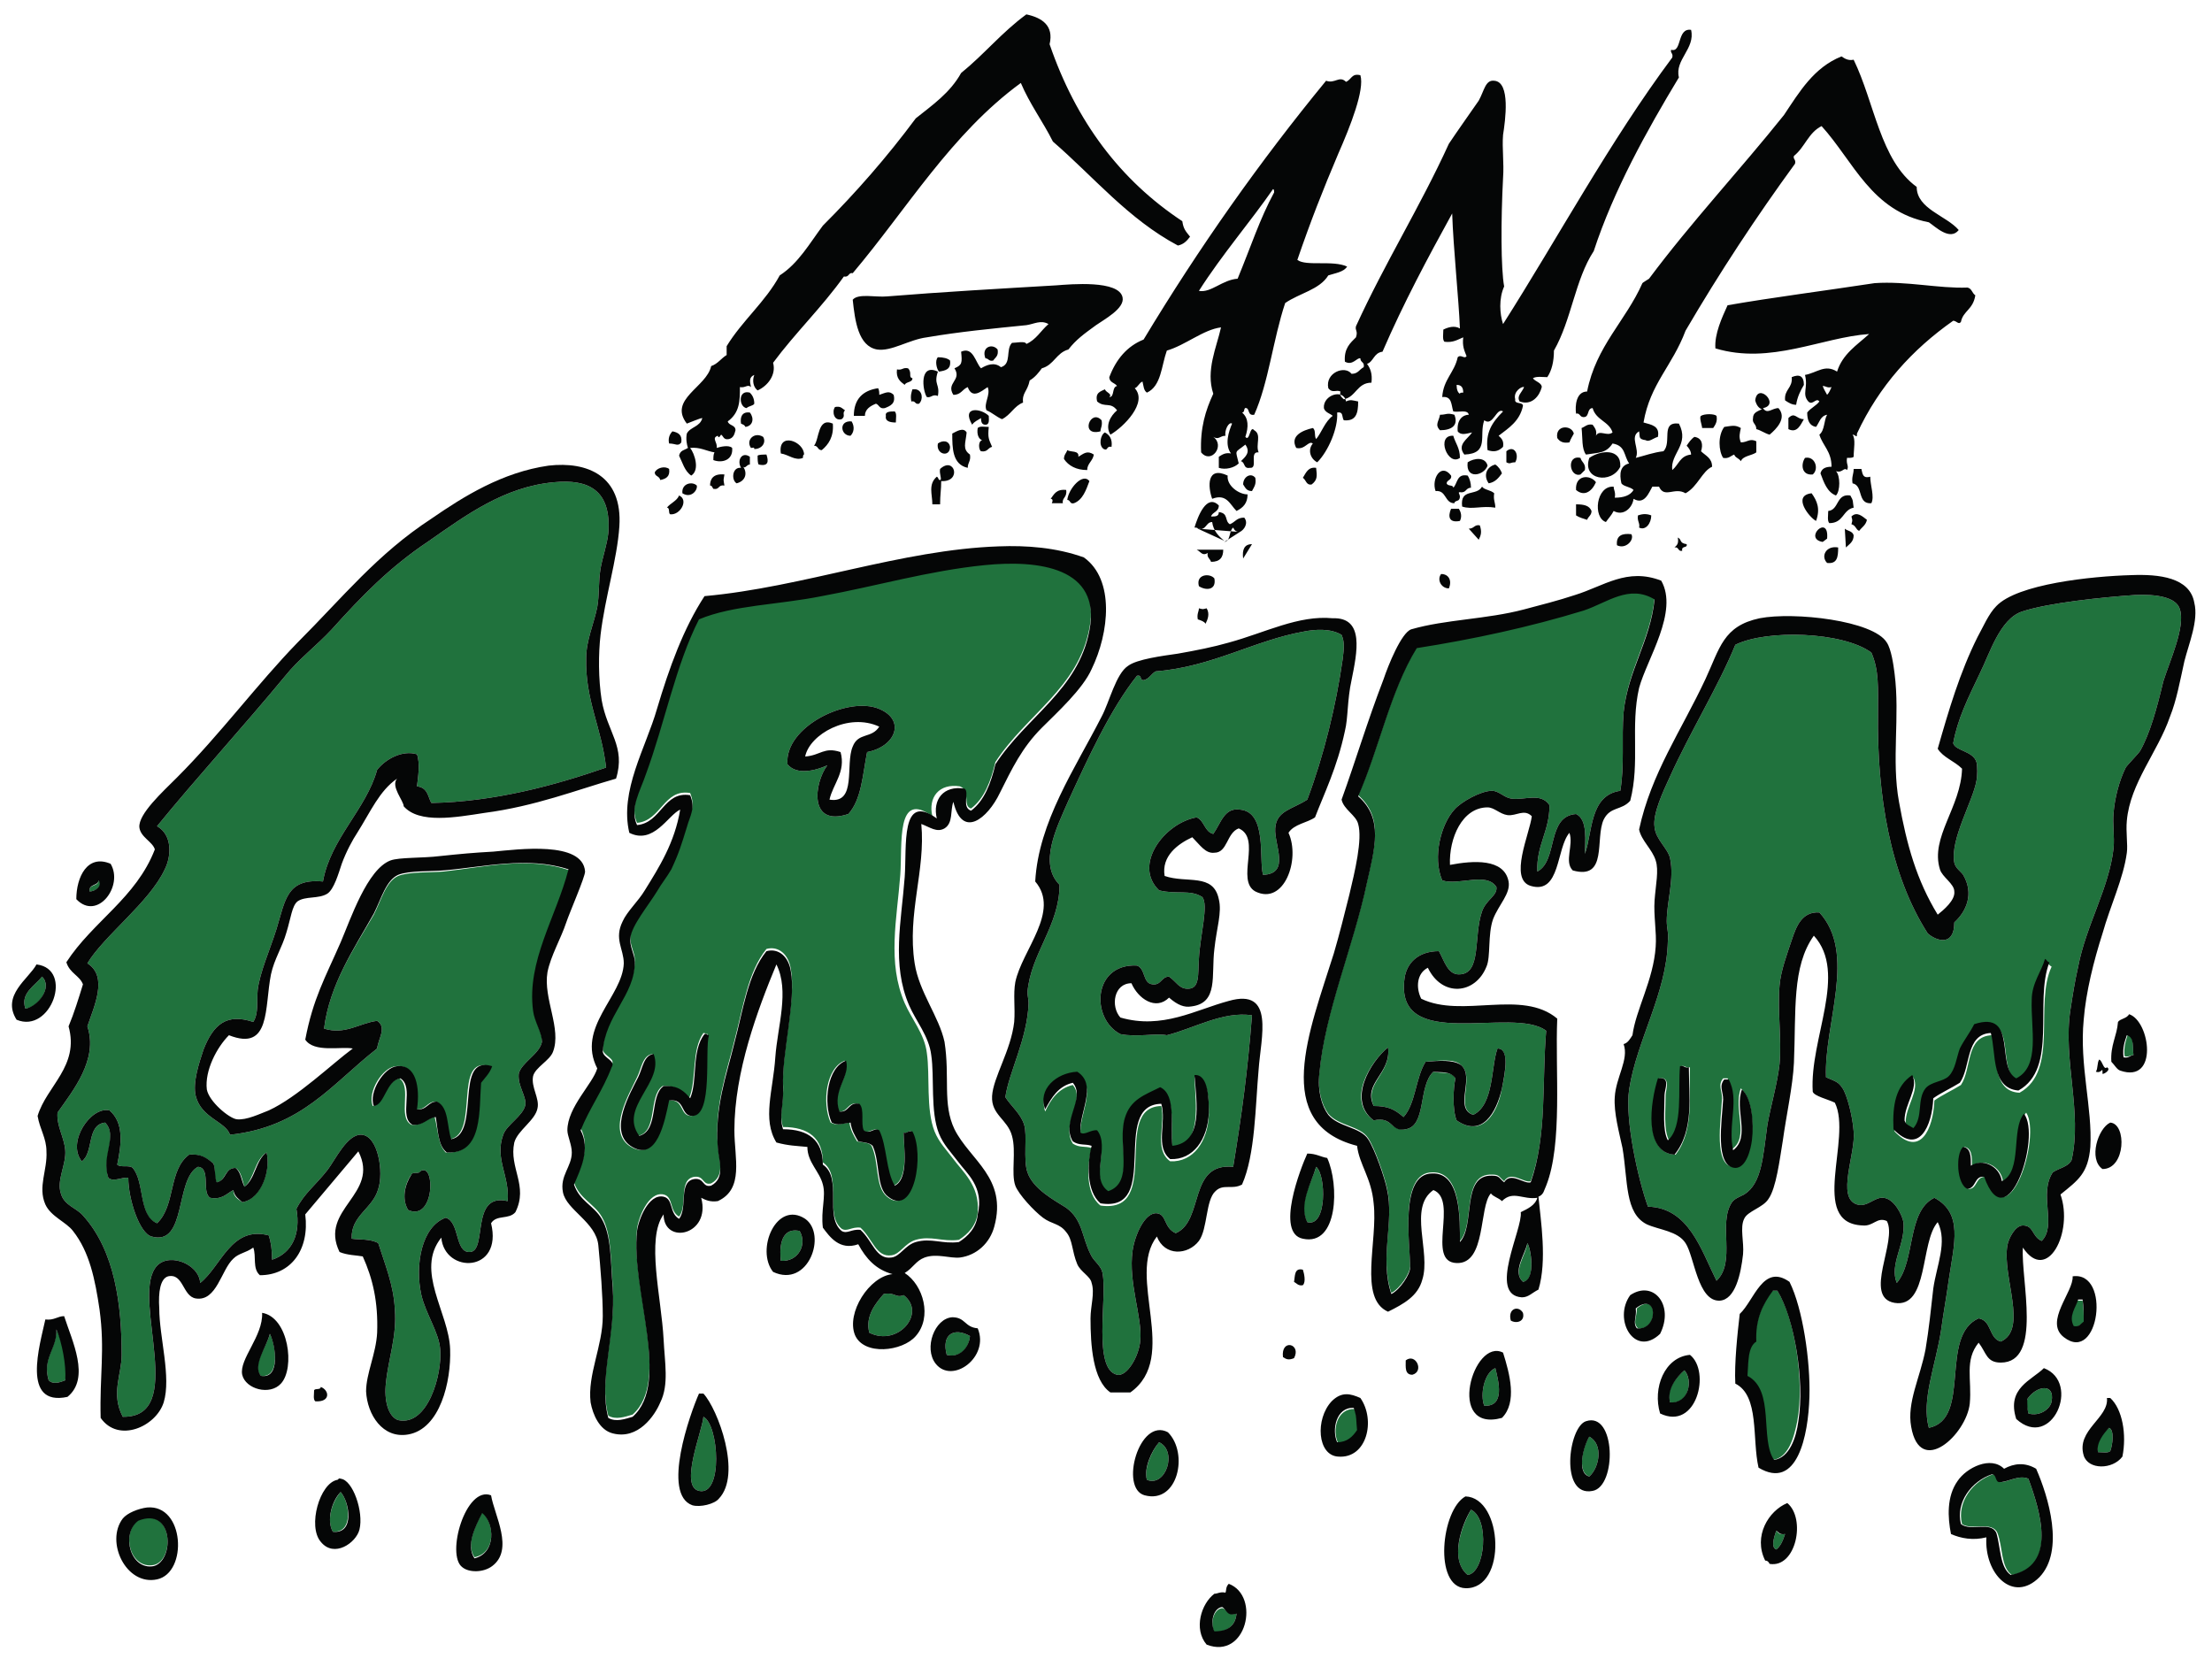 <?xml version="1.0" encoding="utf-8"?>
<!-- Generator: Adobe Illustrator 17.0.0, SVG Export Plug-In . SVG Version: 6.00 Build 0)  -->
<!DOCTYPE svg PUBLIC "-//W3C//DTD SVG 1.1//EN" "http://www.w3.org/Graphics/SVG/1.1/DTD/svg11.dtd">
<svg version="1.1" id="layer_1" xmlns="http://www.w3.org/2000/svg" xmlns:xlink="http://www.w3.org/1999/xlink" x="0px" y="0px"
	 width="200px" height="150px" viewBox="0 0 200 150" enable-background="new 0 0 200 150" xml:space="preserve">
<path id="color2" fill="#20723D" d="M118.2,72.3c1.5-4,2.6-8.5,3.2-12.7c0.1-0.9,0.2-1.5-0.1-2.2c-1-0.6-2.4-0.5-3.4-0.3
	c-4.5,0.8-8.3,3.2-13.4,3.6c-0.4,0.2-0.6,0.7-1.1,0.8c-0.4,0-0.1-0.5-0.6-0.4c-2.4,3-4.5,7.6-6.2,11.3c-1.1,2.5-2.7,5.7-0.8,7.6
	c0,3.7-2.6,6.2-2.9,9.7c0,0.3,0.1,0.7,0.1,1c-0.1,3.2-1.8,6.3-2.1,8.5c0.5,0.8,1.4,1.5,1.7,2.5c0.3,0.9-0.1,3.2,0.3,4.3
	c0.5,1.5,2.4,2.5,3.5,3.2c1.5,1.1,1.4,2.6,2.2,4.2c0.3,0.7,1,1,1.1,1.8c0.4,2.2-0.9,8.6,1.3,9.1c0.9,0.2,2-1.7,2.1-3.1
	c0.2-2.1-1.1-5.2-0.7-8.1c0.2-1.4,1.1-3.5,2.2-3.4c0.9,0.1,0.6,1.3,1.7,1.8c2.6-1.1,1.1-6.4,5.2-6c0.8-4.9,1.3-8.6,1.7-13.7
	c-2.6-0.4-5.3,1.2-7.7,1.8c-1-0.2-2.7,0.2-4.2-0.1c-2.7-1.4-2.5-6.4,1.5-6.2c0.8,0.3,0.5,1.6,1.4,1.7c0.8,0.1,0.8-0.7,1.5-0.7
	c0.7,0.5,0.9,1.1,1.7,1.1c1.1,0,0.9-1.3,1-2.7c0.1-2.1,0.9-4.9,0.3-5.6c-1.1-0.7-2.3-0.2-3.9-0.6c-2.4-2.3,0.5-6.1,3.4-6.6
	c0.7,0.3,0.7,1.3,1.5,1.5c0.7-1,1-2.4,2.4-2.2c2.5,0.2,1.7,4.5,2.1,5.9c2.5-0.1,1-2.7,1.1-4.2C115.4,73.3,116.8,73.2,118.2,72.3z
	 M100.2,107.9c2.4-0.8,0.9-4.3,1.5-6.6c0.5-1.7,1.8-2.1,3.2-2.8c1.5,0.7,0.9,3.7,1.1,5.3c2.7-0.3,2.1-3.9,2-6.4
	c1.3-0.1,1.3,2.2,1.3,3.4c-0.1,2.4-1.4,4.3-3.5,4.2c-1.5-1.1-0.4-3.3-0.8-5c-4.6,0.1,0.2,9.8-5.5,9c-1.4-1.1-1.2-3.7-0.8-5.2
	c-0.6-0.2-1.1,0-1.7-0.4c-1.1-1.8,1.2-3.9,0-5.3c-1.3,0.3-2,1.3-2.5,2.4c-0.6-1.7,1-3.3,2.9-3.4c1.9,1.2,0.1,3.7,0.3,5.5
	c0.4,0.3,1.1-0.3,1.5,0C100.3,103.9,98.5,106.7,100.2,107.9z M8.1,80.6c-0.1-0.7,0.8-0.4,0.8-1C9.4,80,8.7,80.6,8.1,80.6z M3.8,88.3
	c1,1-0.4,2.8-1.5,2.9C1.8,89.8,3.2,89.1,3.8,88.3z M192.9,95.4c-0.3,0-0.4,0.2-0.8,0.1c-0.1-0.8,0.1-1.4,0.3-2
	C193,93.8,192.8,94.7,192.9,95.4z M119,105.5c0.9,0.7,1,5.5-0.8,5C117.3,108.9,118.6,106.9,119,105.5z M72.3,111.3
	c0.7,1.2-0.1,2.8-1.7,2.7C70.5,113.2,70.4,110.9,72.3,111.3z M138.1,112.4c0.3,0.4,0.8,3.4-0.4,3.5C136.7,115,138,113.4,138.1,112.4
	z M160.7,116.7c1.5,2.3,2.5,8.1,1.8,11.8c-0.3,1.5-0.8,3.3-2.2,3.5c-1.3-1.9,0.1-6.2-2.4-7.6c0.2-1.1,0-2.6,0.8-3.1
	c0-2.1,0.7-3.4,1.5-4.6L160.7,116.7L160.7,116.7z M78.6,120.5c-0.4-1.5,0.6-2.7,1.3-3.5c1-0.2,1.1,0.4,1.8,0.1
	C83.8,118.7,81.2,121.8,78.6,120.5z M188.3,117.6c0.1,0.8,0.1,1,0.1,2c-0.3,0.1-0.5,0.5-1,0.4c-0.5-0.9,0.2-1.7,0.4-2.4H188.3z
	 M148.1,120.1c-0.5-0.5-0.1-1-0.1-1.8C149.9,116.7,150,120.3,148.1,120.1z M5.1,120.2c0.6,1.2,1,3.2,0.8,4.6c-0.5,0.2-1.1,0.4-1.5,0
	C3.8,122.8,5.1,122,5.1,120.2z M87.7,120.8c-0.1,1.2-1,2-2.1,1.7C85.1,120.6,86.3,120,87.7,120.8z M24.4,120.6c0.5,0.9,1,4-0.8,3.8
	C22.7,123.5,24.1,121.8,24.4,120.6z M135.2,123.7c0.3,1.2,0.9,3.5-1,3.4C133.8,126.1,134.2,124.1,135.2,123.7z M152.3,123.9
	c0.8,0.9,0.4,3.1-1.3,2.9C150.6,125.6,151.6,124.5,152.3,123.9z M185.5,126.7c-0.1,0.7-1.1,1.4-2.1,1.1c-0.1-0.4-0.2-0.8-0.1-1.3
	C184.1,125.3,185.8,125,185.5,126.7z M122.5,127.4c0.2,0.8,0.2,1.1,0.3,2c-0.4,0.6-0.9,1-1.8,1.1
	C120.4,129.3,120.9,127.3,122.5,127.4z M63.2,134.8c-1.8-0.4,0.3-5.4,0.4-6.7C65,128.8,65.4,135.3,63.2,134.8z M190.8,131.2
	c-0.2,0.2-0.7,0.1-1.1,0.1c-0.3-0.9,0.4-1.7,1-2.2C191.2,129.3,191,130.7,190.8,131.2z M143.7,133.5c-1.2-0.4-0.5-2.9,0-3.6
	C145,130.6,144.6,132.7,143.7,133.5z M103.7,133.8c-0.3-0.9,0.4-2.6,1.1-3.4C106.5,131.2,105.4,134.5,103.7,133.8z M183.4,133.7
	c1.1,3,2.6,8-1.5,8.7c-1-0.7-0.8-2.5-1.3-3.8c-0.5-1.1-2.3-0.2-3.2-0.8c-0.5-2,1-3.9,2.8-4.5c0.4,0,0.3,0.6,0.6,0.7
	C181.4,134.1,182.5,133.3,183.4,133.7z M30.8,134.9c0.8,0.9,1.2,3.7-0.7,3.6C29.5,137.5,30,135.8,30.8,134.9z M132.7,142.4
	c-1.7-1.4-0.5-4.5,0.3-5.9C134.7,137.3,134.3,142.2,132.7,142.4z M42.9,140.8c-0.8-1.2,0.1-2.8,0.7-4.1
	C44.7,137.7,44.9,140.4,42.9,140.8z M13.9,141.5c-2.1,0.4-3-2.8-1.4-4.1C15.7,136.2,15.8,141.1,13.9,141.5z M161.4,138.7
	c-0.2,0.6-0.4,1.1-0.8,1.4c-0.5-0.2-0.2-1.1,0-1.7C160.8,138.6,160.9,138.8,161.4,138.7z M111.8,145.9c-0.1,1.1-0.8,1.6-2,1.7
	c-0.4-0.8-0.1-2.1,0.7-2.2C111,145.5,110.9,146.1,111.8,145.9z M87.8,73.1c1.2-0.9,1.8-2.5,2.2-4.2c2.8-4.3,7.5-6.7,8.5-12.1
	c1.1-5.7-4.6-6.4-9.5-5.9c-5,0.5-9.8,1.9-14.7,2.8c-4,0.8-8,0.8-11.1,2.1c-2.1,4.1-3.1,9.4-4.8,14c-0.5,1.5-1.5,3.1-0.8,4.6
	c2.2-0.2,2.4-3.1,4.8-2.7c0.5,1.2,0,1.8-0.3,2.9c-0.5,1.6-0.7,2.3-1.4,3.8c-0.4,0.7-0.9,1.3-1.3,2c-0.8,1.3-2.3,3.1-2.4,4.2
	c-0.1,0.8,0.4,1.5,0.4,2.2c0,3-2.7,4.8-2.9,8.1c0.1,0.6,1.2,0.8,0.8,1.4c-0.8,2.1-2,3.7-2.8,5.7c0.9,1.7,0,3.5-0.6,4.9
	c0.5,1.5,1.8,1.9,2.5,3.1c0.9,1.5,0.8,3.9,1,6.2c0.3,4.3-1.3,8.4-0.4,11.8c0.7,0.4,1.5,0.1,2.2-0.1c3.5-3.1-0.2-11.5,0.4-16.8
	c0.1-0.9,1-3.4,2.4-3.1c0.9,0.2,0.5,1.5,1.4,2c0.8-1-0.1-3.4,1.4-3.6c0.9-0.1,0.7,0.8,1.5,0.6c1.3-0.7,0.7-2.2,0.6-3.4
	c-0.3-3.7,0.8-6.6,1.5-9.5c0.8-3,1.2-6.2,2.9-8.3c1.1-0.3,2,0.5,2.2,1.8c0.5,2.6-0.8,7.4-0.7,10.4c0.1,1.7-0.4,2.7,0,3.9
	c2.3,0,3.6,1,3.6,3.2c1.8,1.2,0.1,4.7,1.7,6c0.5,0.3,0.9-0.2,1.7-0.1c1.1,1,1.4,2.7,2.8,2.5c0.8-0.1,1.2-1.1,2.2-1.4
	c1.4-0.4,2.4,0.2,3.9,0c0.8-0.5,1.6-1.3,1.7-2.5c0.2-2.4-1.4-3.7-2.2-4.8c-0.6-0.8-1.3-1.5-1.7-2.5c-0.8-2-0.4-5.1-0.7-7.1
	c-0.2-1.7-1.4-3.1-2-4.5c-1.6-3.7-0.7-7.6-0.4-11.6c0.2-2.8-0.4-7.7,2.9-5.3c-0.4-1.7,0.6-3,2.5-2.7C87.8,71.5,87,72.9,87.8,73.1z
	 M62.5,100.9c-1.1,0-0.6-1.6-2.1-1.4c-0.4,1.8-1.1,5.7-3.5,4.1c-2-1.4,0-4.7,0.7-6.2c0.4-0.8,0.5-2,1.4-2.1c1.1,2.6-3.2,4.8-1.3,7.4
	c1.8-0.4,0.9-3.6,2.2-4.5c1.2-0.1,1.8,0.5,2.4,1.1c0.7-1.6,0.2-4.4,1.3-5.9c0.2,0,0.2,0.1,0.4,0.1C63.6,94.9,64.4,100.9,62.5,100.9z
	 M74.8,69.2c-1.1,0.5-2.8,0.9-3.6-0.1c-0.3-3.4,5.5-6.2,8.3-5c2.4,1,1.5,3.4-1.1,3.9c-0.4,2-0.5,4.3-1.7,5.6
	C73.1,74.8,73.6,70.8,74.8,69.2z M81.7,102.4c0.4,0.1,0.4-0.2,0.7-0.1c1.1,2,0.1,7.8-2.2,5.9c-1.1-0.9-0.7-3.1-1.4-4.6
	c-0.2-0.3-0.8-0.3-1.3-0.4c-0.3-0.5-0.6-1-0.7-1.7c-0.8,0.1-1.1,0.3-1.7,0c-0.8-1.8-0.4-5,1.3-5.6c0.5,1.6-1.3,2.8-0.6,4.6
	c0.9,0.1,0.8-0.9,1.8-0.7c0.5,0.4,0.1,1.8,0.4,2.4c0.6,0.4,0.9-0.3,1.4,0c0.7,1.5,0.6,3.7,1.4,5C82.2,106.6,81.7,103.6,81.7,102.4z
	 M40.1,78.8c-1.1,0.1-3.1,0-4.1,0.4c-1.1,0.5-1.5,2.1-2.2,3.5C32,85.8,29.8,89,29.3,93c1.9,0.6,3.2-0.5,4.8-0.7
	c0.9,0.6,0.1,1.6,0,2.5c-4.1,3.2-6.8,7.1-13.3,7.8c-0.4-1.2-2.6-1.5-3.1-3.5c-0.3-1.2,0.3-3,0.7-4.2c0.9-2.3,2.1-3.3,4.5-2.5
	c0.5-0.8,0.3-1.8,0.4-2.9c0.2-1.6,1.1-3.6,1.7-5.5c0.8-2.6,0.9-4.6,4.2-4.3c0.7-3.9,3.9-6.5,4.9-10.1c0.8-1,2.3-1.8,3.6-1.4
	c0.3,0.8,0.1,2.1,0,2.9c1,0.1,1,1,1.3,1.5c5.7-0.1,11.2-1.6,15.8-3.2c-0.4-3.6-1.9-6.1-1.8-9.9c0-1.6,0.7-3.1,1-4.6
	c0.2-1.1,0.1-2.3,0.3-3.5c0.2-1.1,0.6-2.2,0.7-3.2c0.3-3.9-1.8-4.9-4.9-4.6c-4.5,0.4-8,3-11.3,5.3c-3.6,2.4-6.1,5-8.8,8
	c-1.4,1.5-3,2.7-4.2,4.2c-3.8,4.6-8.1,9.3-11.6,13.6c1.4,0.8,1.3,2.7,0.7,3.9c-1.4,3-5.5,6-7,8.5c1.9,1.2,0.6,3.9,0,5.7
	c1,3-1.3,5.8-2.7,7.8c-0.1,1.2,0.6,2.2,0.7,3.4c0.1,1.3-0.8,2.7-0.4,3.9c0.3,1.1,1.4,1.3,2,2c2.9,3.2,3.5,8.1,3.5,12.6
	c0,1.8-1,3.5,0.1,5.6c5.8,0.1,0.9-10.4,2.9-13.4c1-1.6,4-0.5,4.1,1.3c1.9-1.5,2.8-5.2,6.2-4.3c0.2,0.6,0.3,1.3,0.3,2.2
	c1.8-0.6,2.6-2.3,2.2-4.6c0.7-1.4,1.7-2.1,2.8-3.5c0.7-0.9,1.8-3.3,3.1-3.2c1.5,0.1,2,3.4,1.5,4.9c-0.5,1.8-2.5,2.4-2.4,4.5
	c0.7,0.1,1.7,0,2.4,0.4c0.6,1.9,1.4,3.8,1.5,6c0.2,2.4-0.6,4.5-0.8,6.6c-0.2,1.6,0.2,3.1,1.1,3.4c2.7,0.6,4-4.2,3.8-6.4
	c-0.1-1.5-1.3-3.2-1.7-4.9c-0.6-2.7,0-6.2,2.2-7c1.3,0.4,0.8,3.2,2.2,3.1c1.6-0.1,0-5.4,3.4-4.6c0.2-2.3-1.2-3.8-0.4-6
	c0.3-0.9,1.8-1.7,2-2.7c0.1-0.8-0.7-1.7-0.6-2.8c0.2-1,1.9-1.8,2.1-2.9c0.1-0.6-0.6-1.8-0.7-2.7c-0.6-4.5,2.1-8.5,3.2-12.8
	C47.8,77.4,43.8,78.4,40.1,78.8z M21.9,108.7c-0.4-0.3-0.8-0.5-0.8-1.1c-0.6,0.3-1,0.9-2.1,0.7c-0.8-0.5,0.1-2.7-1.1-2.8
	c-2.1,1.1-1,7.2-4.2,6.3c-1.1-0.3-2.1-3.4-2.1-5.3c-0.6-0.1-1.3,0.4-1.8,0c-0.6-2,0.9-3.8-0.3-5c-1.7,0.2-1,2.7-2.1,3.5
	c-1.4-1.7,0.8-5,2.5-4.6c1.3,1.1,1.1,3,0.7,4.9c0.3,0.3,1.1,0,1.4,0.3c1.1,1.3,0.5,4.4,2.2,5c1.7-1.6,1-4.8,2.9-6.2
	c1.1-0.1,1.7,0.4,2.2,0.8c0.2,0.5,0,1.3,0.3,1.7c0.8-0.1,0.7-1.3,1.7-1.3c0.5,0.3,0.6,1.1,0.8,1.7c0.9-0.7,0.9-2.4,2-3.1
	C24.5,105.8,23.6,108.4,21.9,108.7z M36.9,109.4c-0.6-1-0.3-2.4,0.3-3.2c0.1-0.3,0.8,0,0.8-0.3C39.4,105,39.3,110.5,36.9,109.4z
	 M43.4,97.9c-0.1,2.4,0.2,6.5-3.1,6.3c-0.7-0.7-0.7-2.1-1-3.2c-0.8,0.1-1.1,0.8-2.1,0.7c-1.3-0.7,0.1-3.4-1.1-4.2
	c-1.3,0.3-1.4,2.4-2.4,2.5c-0.5-1.3,0.9-3.5,2.1-3.6c1.7-0.2,2.1,1.9,1.8,3.9c0.9,0.1,1-0.7,1.8-0.7c1.1,0.4,0.8,2.2,1.3,3.4
	c2.7-0.5,0.2-7.6,3.6-6.6C44.2,97,43.8,97.5,43.4,97.9z M149.6,54.1c-2.3-1.4-4.3,0.3-6.4,1c-4.9,1.5-10,2.6-15.1,3.4
	c-2.4,3.9-3.4,9.1-5.3,13.4c2.3,2,1.5,4.7,0.8,7.8c-1.2,5.7-3.8,11.7-4.3,17.2c-0.2,1.6,0.2,3,0.8,3.8c0.9,1.1,2.9,1.1,3.6,2.2
	c0.6,0.9,1.5,3.5,1.7,4.5c0.7,3-0.7,6.2,0.4,9.5c0.8-0.4,1.7-1.8,1.7-2.4c0-2.1-1-8.5,2-8.5c2.6-0.1,2.5,4.2,2.5,6.2
	c1.4-1.5,0.1-6.1,2.9-6c0.7,0,0.6,0.2,1.1,0.6c0.6-1,1.8,0.2,2.4,0c1.5-4.1,1-9,1.4-13.6c-3-2.3-13.8,2.1-12.8-4.8
	c0.2-1.3,1.2-2.4,3.1-2.4c0.5,0.9,0.8,2.1,1.8,2.1c2.1,0,1.3-3.4,2.1-5.7c0.4-1.1,1.4-1.4,1.3-2.2c-0.9-1.4-3.4-0.1-4.9-0.6
	c-0.9-2.1-0.1-5.1,1.1-6.4c0.6-0.7,2.4-1.7,3.4-1.7c0.6,0,1.1,0.6,1.7,0.7c1.2,0.2,2.7-0.6,3.5,0.6c0,2.4-1.2,3.6-1.1,6
	c1.9-1,0.8-5,3.5-5.2c1.1,0.5,0.8,2.6,0.8,3.6c0.7-1.9,0.4-5.3,3.2-5.7c0.4-2.3,0.1-4.7,0.3-7.1C147.2,60.5,149.2,57.9,149.6,54.1z
	 M128.9,96c1.2-0.1,2.6-0.3,3.2,0.3c1.3,1.1-0.6,3.9,1.1,4.5c1.9-0.9,1.6-4.4,2.2-6c1.1,0,0.7,2.2,0.4,3.6c-0.4,2.3-1.8,4.5-4.1,2.9
	c-0.4-1-0.3-3-0.1-3.8c-0.4-0.7-1.2-0.4-2-0.6c-1.4,1.3-0.6,4.9-2.5,5.2c-1.4,0.2-1.2-1.2-2.9-0.8c-2.5-1.8-0.3-5.3,1.3-6.6
	c0.3,2.4-2.2,3.2-1.3,5.3c1.3,0,1.9,0.3,2.7,1C128,99.8,128,97.4,128.9,96z M197.1,55.1c-0.3-1.1-2.1-1.4-4.1-1.3
	c-2.9,0.2-7.8,0.7-10.2,1.5c-2,0.7-2.9,3.8-3.8,5.6c-1.1,2.3-2,4.1-2.4,6.3c0.2,0.7,1.8,0.7,2.1,1.7c0.1,0.3,0.1,1.3,0,1.7
	c-0.3,1.8-2.4,5.3-2,7.4c0.1,0.5,0.6,0.8,0.8,1.1c1,1.7,0.3,3.3-0.8,4.3c0,2.2-1.6,1.7-2.4,1c-3.4-5.3-4.6-12.5-4.5-19.9
	c0-2.4,0.1-3.9-0.6-5.5c-2.6-1.9-9.5-2.1-12.3-0.7c-1.5,3.7-4.1,7.9-5.9,11.9c-0.6,1.3-1.6,3.4-1.4,4.6c0.1,1.1,1.2,1.9,1.4,2.8
	c0.4,1.9-0.3,3.9-0.3,5.7c0,0.6,0.2,1.2,0.1,1.8c-0.1,4.7-2.8,8.9-3.5,13.4c-0.4,2.7,0.8,8.1,1.7,10.6c3.7,0.1,4.8,3.9,6.2,6.7
	c1.8-1.7,0.1-5.2,1.4-7.1c0.2-0.3,0.7-0.5,1.1-0.7c1.6-1,1.7-3.4,2.1-6.3c0.3-1.7,0.9-3.7,1.1-5.5c0.2-2.3-0.2-4.8,0-7.1
	c0.1-1.3,0.7-2.9,1.1-4.1c0.4-1.2,0.9-2.6,2.5-2.5c3.4,3.7,0.4,10.1,0.6,14.9c0.9,0.4,1.1,0.4,1.5,1c0.4,0.6,0.9,2.5,1,3.9
	c0.2,2-1.6,6,0.3,6.6c0.9,0.3,1.6-0.7,2.4-0.6c1,0.1,1.7,1.6,1.8,2.2c0.2,2-1.3,3.8-0.6,5.5c1.7-2,0.9-6.5,3.4-7.7
	c2.6,1.4,1.8,4.1,1.3,7.4c-0.2,1.5-0.5,3.1-0.7,4.6c-0.5,3.2-1.8,6.3-1.1,8.8c3.9-0.8,0.9-8.3,4.5-9.9c1.2,0.2,0.9,1.8,2,2.1
	c2.5-1.1,0.1-5.9,0.6-8.7c0.1-0.6,0.7-1.8,1.4-1.8c1,0,0.8,1,1.7,1.4c1.4-1.4-0.3-4.2,1-6.2c0.6-0.4,1.4-0.5,1.7-1.1
	c1-4.3-0.8-9.1-0.1-13.6c0.2-1.3,0.4-2.6,0.7-3.9c0.7-3.7,2.8-7.1,3.2-10.7c0.1-1.1-0.1-2.2,0-3.2c0.1-1.3,0.5-2.9,1.1-4.1
	c0.2-0.3,1.1-1.2,1.3-1.5c0.9-1.6,1.5-3.8,2.1-6.3C196.2,59.7,197.6,56.7,197.1,55.1z M151.5,104.4c-2.9-0.1-2.2-4.7-1.5-6.9
	c1.1-0.2,0.6,1.1,0.6,1.5c0,1.4-0.2,3.1,0.3,4.1c1.4-1.3,1-4.6,1.1-6.7c0.4-0.1,0.4,0.2,0.8,0.1C152.7,99,153.2,102.2,151.5,104.4z
	 M158.3,103c-0.1,0.8-0.5,2.5-1.5,2.5c-1.9,0-1.2-4.2-1.1-6.2c0-0.7-0.4-1.2,0.1-1.8h0.4c1,1.8-0.1,4.2,0.4,6.4
	c1.6-1.1,0.1-3.6,0.8-5.5C158.4,99.3,158.6,101.5,158.3,103z M179.5,106.4c-0.9,0-0.7,1.1-1.5,1.1c-1-0.3-1.2-3.2-0.4-3.8
	c0.7,0.1,0.7,0.9,0.7,1.7c1-0.7,2.6,0,2.8,1.4c1.9-0.8,0.8-4.7,2.1-6.2C184.6,102.7,181.6,112.2,179.5,106.4z M182.6,98.8
	c-2.5-0.1-2-3.4-2.5-5.2c-2.4,0.1-1.8,3-2.8,4.5c-0.8,0.5-1.7,0.9-2.4,1.4c-0.1,2.6-1.3,5.2-3.6,2.8c-0.1-2.2,0.1-3.9,1.7-4.9
	c0.6,1.2-0.7,2.6-0.7,4.1c0.1,0.4,0.6,0.5,0.8,0.7c0.9-1.1,0.3-2.7,1.1-3.6c0.5-0.6,1.6-0.6,2.1-1.1c0.6-0.6,0.6-1.8,1-2.5
	c0.4-0.8,0.8-1.4,1.3-2.2c4-1.3,1.8,3.9,3.8,4.9c2.2-1.2,1.3-4.6,1.4-7.1c0.1-1.5,0.9-2.6,1.3-3.5c0.2,0.1,0.2,0.2,0.4,0.3
	C183.9,90.8,186.2,96.8,182.6,98.8z"/>
<path id="color1" fill="#050606" d="M62.1,38.3c-1.7-2.2,1.8-3.3,2.2-5.2c0.6-0.2,0.9-0.7,1.4-1v-0.8c1.4-2.3,3.5-4,4.8-6.4
	c1.7-1.1,2.7-2.9,3.9-4.5c3-3,5.8-6.2,8.4-9.7c1.5-1.2,3.1-2.3,4.1-4.1c2.1-1.7,3.7-3.7,5.9-5.3c1.4,0.3,2.5,1,2.1,2.7
	c2.4,7,6.4,12.3,12,16c0.1,0.7,0.3,0.9,0.7,1.4c-0.3,0.4-0.6,0.7-1.1,0.8c-4.5-2.4-7.6-6.2-11.3-9.4c-0.9-1.8-2.1-3.4-2.9-5.3
	C86,12.1,82,18.9,77.1,24.7c-0.4-0.1-0.3,0.4-0.8,0.3c-2,2.8-4.4,5.1-6.4,7.8c0.3,1.1-0.5,2.1-1.4,2.5c-0.4-0.3-0.5-0.9-0.3-1.4
	c-0.5,0.2-0.4,0.6-0.3,1.1c-0.3-0.3-0.5,0.1-1,0c0,1.2,0,2.3-1.1,3.1c0.1,0.4,0.7,0.3,0.7,0.8c-0.1,0.4-0.2,0.7-0.6,0.8
	c-0.5,0.1-0.5-0.3-0.7-0.4c-0.1,0.1-0.2,0.4-0.3,0.1c-0.6,0.2,0,0.6-0.1,1.1c0.3-0.1,1.1-0.3,1.4,0c0.1,1.1-0.9,1.4-1.7,1.1
	c0-0.3,0-0.5,0.1-0.7c-0.7-0.1-1.3-0.5-2.2-0.4c0.4,0.5,0.9,2,0.1,2.5c-0.6-0.4-0.8-1.2-1.1-1.8c0.1-0.5,0.5-0.5,0.8-0.7
	c-0.1-0.3-0.2-0.8-0.1-1.3c0.3-0.6,1.2-0.6,1.4-1.4C63.3,37.8,62.4,38.2,62.1,38.3z M121,13.9c1.1-2.5,2.4-5.8,2-7.1
	c-0.8-0.2-0.8,0.4-1.3,0.6c-0.6-0.6-1,0.2-1.8-0.1c-6,7.3-11.5,15.1-16.5,23.4c-1.5,0.6-2.5,1.8-3.1,3.4c0,0.5,0.5,0.5,0.7,0.8
	c-0.5,0.1-0.2,1-0.7,1c0.3-0.3-0.3-0.4-0.4-0.7c-0.4,0.2-0.9,0.3-0.7,1.1c0.7,0.6,1.2,0,1.8,0.8c-0.6,0.5-1.1,1.4-0.6,2.2
	c1.2-0.7,3.4-2.9,2.2-4.2c0.3-0.1,0.4-0.5,0.7-0.6c0.1,0.4,0.1,0.8,0.4,1c1.3-0.6,1.3-2.4,1.8-3.8c1.7-0.5,3.3-1.9,4.9-2.1
	c-0.4,1.8-1.4,3.9-0.7,6c-0.7,1.5-1.2,3.1-1.1,5.3c0.9,1.1,2.2-0.6,1.1-1.4c0.5,0.3,0.6-0.1,1.1-0.1c-0.1-0.5,0.3-1.3,0.6-1.1
	c-0.3,0.7-0.7,1.9-0.1,2.7c-0.5-0.1-0.8,0.1-1.1,0.3v1c0.6,0.2,1.4,0,1.8-0.4c-0.3-1.3-0.4-0.9,0.6-1.7c0.5,0.7,0,1.1-0.4,1.5
	c0.4,0.1,0.2,0.7,0.8,0.6c0.8,0.1-0.1-1.5,0.8-1.4c-0.3-0.7,0.3-1.6-0.4-2c-0.4-0.5-0.4,1.1-0.8,0.6c0.3-0.9,0.3-1.7-0.3-2.2
	c0.3,0,0.1-0.5,0.4-0.4c0.3,0.1,0.1,0.7,0.7,0.6c1.3-2.9,1.7-6.8,2.8-10.1c1.3-0.9,3.1-1.2,3.9-2.5c0.6-0.2,1.4-0.3,1.7-0.8
	c-1.3-0.6-3.7,0-4.5-0.6C118.5,20,119.6,17.2,121,13.9z M111.9,25.2c-1.4,0.1-2.4,1.3-3.5,1.1c2.1-3.3,4.7-6.3,6.7-9.2
	c0.1,0,0.1,0.2,0.1,0.3C113.9,19.8,113.1,22.3,111.9,25.2z M92.5,36.4c-0.1-0.9,0.4-1,0.6-2c0.5-0.3,0.8-0.7,1.1-1.1
	c1.1-0.3,1.3-1.4,2.4-1.7c0.7-0.9,1.4-1.4,2.5-2.2c0.7-0.5,2.6-1.5,2.4-2.5c-0.3-1.6-4.7-1.2-6-1.1c-5.1,0.3-10.4,0.6-15.3,1
	c-1,0.1-2.6-0.3-3.1,0.3c0.2,1.9,0.5,4.2,2.2,4.5c1.3,0.2,2.9-0.9,4.5-1.1c2.9-0.5,6-0.8,9-1.1c0.7-0.1,1.3-0.5,2-0.1
	c-0.7,0.6-1.1,1.4-2,1.8c-0.1-0.3-0.9-0.1-1.3-0.1c-0.6,0.6,0,1.9-1,2.2c-0.6-0.5-1.3-0.2-1.8,0.1c-0.5-0.5-0.7-2-1.8-1.5
	c0.1,1,0.1,1.2-0.6,1.5c0.7,1.1-0.8,1.3-0.1,2.4c0.7,0,0.8-0.5,1.3-0.7c0.4,1.1,1.2,0.4,1.8,0c0.3,0.7-0.4,1.5-0.1,2.1
	c0.5,0.2,0.9,0.6,1.4,0.8C91.4,37.5,91.7,36.7,92.5,36.4z M177.9,26c0.4,0.1,0.4,0.5,0.7,0.7c-0.2,1.3-1.1,1.4-1.3,2.4
	c-0.2,0.3-0.4-0.1-0.7-0.1c-3.7,2.6-6.7,5.9-8.7,10.2c0,0.5-0.1,0.1-0.4,0.1c0.3,0.4,0.1,1.3,0.1,2c-0.1,0.1-0.3,0.1-0.6,0.1
	c-0.1,0.6,0.2,0.7,0,1.1c-0.3-0.3-0.4,0.3-1,0.1c0.4,0.4,0.4,1.8,0,2.2c-0.8-0.3-1.1-1.2-1.4-2c0.1-0.4,0.4-0.6,1-0.6
	c0-1.4-0.8-1.9-1.1-2.9c0.5-0.4,0.4-1.3,0.7-1.8c-0.6,0.1-0.7,0.7-1,1.1c-0.6-0.1-0.8-0.6-0.8-1.3c0.3-0.4,0.8-0.6,1.1-1
	c-0.3-0.4-0.6,0.4-1,0c-0.6-0.7,0-1.2-0.3-2.4c1.1-0.2,1.8-1,2.9-0.3c0.5-1.6,1.8-2.4,2.9-3.4c-4.3,0.3-8.9,2.8-13.9,1.3
	c-0.1-1.3,0.6-2.8,1.1-3.9c4-0.7,8.7-1.3,13.3-2C172.4,25.4,175.3,26.1,177.9,26z M165.6,35c-0.4,0.1-0.5-0.1-0.8-0.1
	c0.1,0.3,0.3,0.6,0.4,0.8C165.4,35.5,165.5,35.2,165.6,35z M89.8,32.6c0.2-0.3,0.5-0.4,0.4-1c-0.5-0.6-1.5-0.2-1.1,0.8
	C89.4,32.4,89.4,32.7,89.8,32.6z M85.9,32.6c-0.2-0.2-0.6-0.3-1.1-0.3c-0.3,0.3-0.1,1.1,0.1,1.3C85.5,33.5,86,33.4,85.9,32.6z
	 M82.1,33.3c-0.5-0.1-0.5,0.2-1,0.1c-0.1,0.8,0.3,1.1,0.7,1.4c0.1-0.3,0.7-0.2,0.7-0.6C82.1,34.1,82.5,33.7,82.1,33.3z M83.8,35.9
	c0.4,0.1,0.5-0.3,1-0.1c0.2-1.1-0.4-1,0-2.2C83.1,32.8,83.4,35.3,83.8,35.9z M163.1,34.8c0-0.8-0.4-1-1.1-0.7c0.1,1-0.7,1.1-0.6,2.1
	c0.3,0.2,0.6,0.4,1,0.4C162.5,35.9,162.8,35.3,163.1,34.8z M80.8,35.7c-0.4-0.4-0.7-0.2-1.3,0c0-0.2,0-0.4-0.1-0.6
	c-1.4,0.2-2.2,1-2.2,2.5h1c0-0.6,0.5-0.9,1-1.1c0.3,0.1,0.3,0.5,0.8,0.4C80.5,36.7,81,36.5,80.8,35.7z M83.1,36.5
	c0.4-0.4,0.3-1.2-0.3-1.3h-0.3c-0.1,0.3-0.2,0.6-0.1,1.1C82.8,36.2,82.7,36.6,83.1,36.5z M68.2,36.5c0-0.5-0.2-0.8-0.4-1
	c-1.1-0.3-1,1.3-0.3,1.4C67.7,36.7,68.1,36.7,68.2,36.5z M160,39.3c0.6-0.5,1.6-1.5,0.8-2.4c-0.6,0-1,0.6-1.4,0
	c1.6-0.3-0.5-2.4-0.7-0.7c0.1,0.4,0.3,0.7,0.6,0.8c-0.4,0.2-0.8,0.3-0.8,0.8c-0.1,0.5,0.3,0.5,0.3,1C159.2,38.9,159.6,39.2,160,39.3
	z M121.5,38c1.1,0.1,1.3-0.6,1.3-1.7c-0.5-0.1-0.7-0.2-1.1,0c-0.2-1.2-2.1-0.6-2,0.6c0.1,0.4,0.6,0.5,0.8,0.7
	c-0.7,0.5-1,1.5-1.5,2.1c-0.2-0.3,0-0.8-0.3-1c-0.9,0.2-2.1,0.7-1.5,1.8c0.8,0.2,1.1-0.7,1.5-0.4c-0.5,0.6-0.2,1.4,0.4,1.7
	c1-1,1.9-3.1,1.8-4.5C121.5,37.2,121.3,37.7,121.5,38z M75.5,36.8c-0.3,0.4-0.1,1.3,0.6,1.1c0.4-0.3,0-0.5,0.3-0.8
	C76.1,36.9,76,36.7,75.5,36.8z M88.7,37.8c0,0.4,0.1,0.6,0.4,0.6c0.4,0,0.3-0.5,0.3-0.8c-0.7-0.7-2.5-0.9-1.5,0.8
	C88.1,38.1,88.4,38,88.7,37.8z M81,38.2c0-0.4,0.1-0.8-0.1-1c-0.4,0-0.9,0-0.8,0.4C80,38.1,80.5,38.2,81,38.2z M67.8,37.3
	c-0.7-0.1-0.9,0.4-0.8,1c0.2,0.1,0.3,0.1,0.4,0.3C68.1,38.5,68.2,37.8,67.8,37.3z M130.2,37.5c-0.1,0.6-0.5,0.9,0,1.4
	c1,0,1.7-0.4,1.3-1.4C130.8,37.3,130.8,37.5,130.2,37.5z M153.8,37.6c-0.2,0.1,0.1,0.9,0.1,1.1h1c0.2-0.3,0.4-0.6,0.3-1.1
	C155,37.4,154.1,37.4,153.8,37.6z M163.1,37.9c-0.7,0-0.8-0.7-1.4-0.1v1C162.5,39.2,162.8,38.4,163.1,37.9z M99.5,39
	c0-0.3,0.2-0.5,0.1-1C98.6,36.9,97.6,39.5,99.5,39z M73.6,40.3c0.4,0,0.3,0.4,0.7,0.4c0.6-0.5,1.1-1.2,1-2.4
	C73.9,37.7,74.1,39.7,73.6,40.3z M76.9,39.4c0.3-0.3,0.4-0.8,0.1-1.3C75.8,38,76,39.4,76.9,39.4z M155.9,38.6
	c-0.6,0.8-0.5,2.2-0.1,2.8c0.5,0.1,0.7-0.2,1-0.3c0.1,0.3,0.4,0.3,0.6,0.6c0.2-0.5,1-0.5,1.4-0.8v-1c-0.6-0.3-0.8,0.1-1.4,0.1
	c-0.2-0.5-0.1-0.8,0-1.3C156.9,38.4,156.6,38.5,155.9,38.6z M88.7,40.8c0.6,0.1,0.6-0.3,1-0.4c-0.3-0.7-0.4-0.8-0.3-1.8
	c-0.4,0-0.8-0.1-1,0.1c-0.1,0.6,0.1,1,0.4,1.1C88.4,39.9,88.5,40.7,88.7,40.8z M140.8,39.6c0.2,0.3,0.5,0.5,1.1,0.4
	c0.1-0.3,0.3-0.6,0.4-0.8C142.1,38.4,140.6,38.4,140.8,39.6z M87.7,41.1c-0.7-0.5-0.4-1-0.3-2c-0.3-0.5-0.9-0.1-1.3,0.1
	c0,1.3,0,2.8,1.4,3.1C87.5,41.8,87.8,41.7,87.7,41.1z M61.6,40c0.1-0.7-0.3-0.9-0.8-1c-0.3,0.3-0.4,0.7-0.3,1.1
	C61.1,40.1,61.3,40.4,61.6,40z M100.5,40.4c0.1-0.7-0.2-1.1-0.6-1.3c-0.4,0.2-0.6,1.2-0.1,1.5C100.2,40.8,100,40.3,100.5,40.4z
	 M68.2,40.6c0.7,0,1.1-0.6,0.8-1.1c-0.8-0.5-1.6,0.3-1.1,1C68.1,40.5,68.2,40.4,68.2,40.6z M132,41.4c0-0.9-0.4-1.3-0.6-2
	C129.8,39.3,130.9,42.2,132,41.4z M70.6,41c0.7,0.1,1.3,0.7,2,0.4c0-0.1,0-0.3,0.1-0.3C72.7,39.9,70.3,39,70.6,41z M84.8,40.1
	c-0.2,1,1.1,1.3,1.1,0.3C85.8,39.8,85.2,39.8,84.8,40.1z M136.2,40.8v1c0.4,0.2,0.3,0,0.8,0C137.4,41.1,136.9,40.2,136.2,40.8z
	 M97.5,41.3c0.1-0.6-0.7-0.4-1-0.6c-0.1,0.3-0.3,0.4-0.3,0.8c0.4,0.6,1.1,1,2.1,1c0-0.6,0.5-0.8,0.6-1.4C98.3,40.7,98,41,97.5,41.3z
	 M146.5,42.2c0.1-1.7-1.8-1.5-2.8-0.8C143,43.4,145.7,43.8,146.5,42.2z M67.8,42v-0.7c-0.7-0.5-1.2,0.3-0.8,1
	c-0.8-0.1-0.9,1.1-0.4,1.4c0.8-0.2,1-0.9,0.6-1.5C67.4,42.4,67.5,42,67.8,42z M69.3,41.1c-0.3,0-0.7,0-0.8,0.1c0,0.3,0,0.7,0.1,0.8
	C69.5,42.2,69.5,41.7,69.3,41.1z M134.5,42.1c-0.2-0.8-1.2-0.7-1.8-0.3C132.5,43.4,134.2,43,134.5,42.1z M142.9,42.9
	c0.1-0.1,0.3-0.3,0.4-0.4c0.1-0.6-0.3-0.7-0.4-1.1C141.6,41.1,141.9,43.2,142.9,42.9z M163.9,42.9c0.6-0.5,0.2-1.7-0.7-1.5
	C162.8,42,162.9,43,163.9,42.9z M85,42.4c-0.1,0.4,0.2,1,0,1c-0.2,0-0.1-0.2-0.3-0.3c-0.8,0.7-0.4,1.6-0.4,2.5H85
	c0-0.9,0.1-1.3,0.1-2.1C87,43.6,86.3,41.2,85,42.4z M135.8,42.8c-0.1-0.3-0.3-0.6-0.6-0.8c-0.8,0.2-1.1,1-0.6,1.7
	C135.2,43.6,135.5,43.2,135.8,42.8z M59.7,43.4c0.5-0.1,0.9-0.3,0.8-1c-0.4-0.3-1.1-0.1-1.3,0.3C59.2,43.1,59.6,43,59.7,43.4z
	 M117.8,43.2c0.3,0.2,0.3,0.7,0.8,0.6c0.5-0.4,0.5-0.7,0.4-1.5C118.3,42.2,118.1,42.7,117.8,43.2z M132,44.5c0.6,0.1,0.5-0.4,1-0.4
	c0-0.4-0.1-0.8-0.3-1.1c-1-0.2-0.9,0.7-1.3,1.1c0-0.3-0.5-0.1-0.6-0.4c0-0.3,0.5-0.3,0.4-0.7c-0.9-1.2-1.8,0.3-1.4,1.4
	c1-0.1,0.8,1.1,1.7,1.1c0-0.2,0.3-0.2,0.4-0.3C132.2,44.8,131.7,44.5,132,44.5z M169.1,43.1c-0.7,0.2-0.7-0.3-0.8-0.7h-0.7
	c0,0.5-0.2,0.7-0.1,1.3c1,0.2,0.4,1.9,1.7,1.8C169.5,44.9,169.1,43.9,169.1,43.1z M111.8,46.2c0.6-0.3,1-0.7,1-1.5
	c-0.8,0-1.9-0.8-1.8-1.7c-1.9-0.9-1.8,1-1.4,2.1C110.9,44.6,111.2,45.6,111.8,46.2z M64.2,43.9c0.2,0,0.2,0.2,0.3,0.3
	c0.6,0.1,0.4-0.4,1-0.3c-0.1-0.6-0.1-0.4,0-1C64.5,42.8,64.2,43.3,64.2,43.9z M113.5,43.2c-0.4-0.5-1.1-0.1-1.1,0.6
	c0.2,0.3,0.3,0.6,0.8,0.6C113.4,44,113.6,43.8,113.5,43.2z M96.5,45.2c0.3,0,0.2,0.4,0.6,0.3c0.8-0.3,1.1-1.2,1.4-2
	C97.9,42.7,96.6,44.2,96.5,45.2z M144.3,43.6c-0.5-0.7-1.9-0.7-1.8,0.7C143.2,44.9,143.9,44.5,144.3,43.6z M63,43.9
	c-0.4-0.4-1.4-0.2-1.3,0.7C62.5,45.1,63.1,44.3,63,43.9z M135.2,45.9c0-0.5-0.2-0.7-0.1-1.3c-0.3-0.3-0.9-0.3-1.1-0.6
	c-0.5,0.9-2,0.1-1.8,1.8C133.1,46.1,134,45.7,135.2,45.9z M96.4,44.3c-0.9-0.1-1.1,0.4-1.4,0.8c0.2,0,0.2,0.2,0.1,0.4h1
	C96,45,96.5,45,96.4,44.3z M164.2,47.1c0.4-1.1,0.1-1.8-0.4-2.5C162,44.8,163.6,46.8,164.2,47.1z M61.4,44.8
	c-0.2,0.5-0.8,0.7-1.1,1.1c0.3,0,0.1,0.5,0.3,0.6C61.5,46.6,62.3,45.2,61.4,44.8z M167.6,45.9c-0.1-0.6,0-0.6-0.3-1.1
	c-1.3-0.2-1,1.3-2,1.4c0,0.4-0.1,0.9,0.1,1.1C166.7,47.3,166.6,46.1,167.6,45.9z M110.7,49c0.6-0.1,0.4-1,0.8-1.3
	c0.1,0.2,0.2,0.4,0.6,0.4 M108.3,47.8c0.8,0.2,0.7-0.6,1.3-0.6c0.1,0.8,0.6,1.3,1.1,1.7 M112.1,48.1c0.4-0.2,0.8-0.8,0.4-1.3
	c-0.7,0-0.8,0.4-1.3,0.6c-0.5-0.3-0.1-1-1-1.1c0,0.4-0.3,0.4-0.7,0.4c0.1-0.4,0.7-0.4,0.7-1c-1.1-1.1-1.9,1-2.2,2
	c0.1,0,0.3,0,0.3,0.1 M142.5,46.6c0.3,0.2,0.7,0.3,1,0.4c0.1-0.3,0.4-0.4,0.4-0.8c-0.2-0.5-0.7-0.6-1.4-0.6V46.6z M132,47.1
	c0.2-0.4,0.1-0.8-0.1-1.1h-0.7C130.9,46.7,131,47.3,132,47.1z M148.1,46.6c-0.1,0.5,0.2,0.7,0.1,1.1c0.6,0.3,1.1-0.4,1.1-1.1
	C148.8,46.4,148.4,46.5,148.1,46.6z M168.1,48c0.2-0.3,0.6-0.5,0.7-1c-0.4-0.3-0.9-0.8-1.4-0.3c0.1,0.4,0.1,0.3,0,0.7
	C167.8,47.5,167.8,47.9,168.1,48 M133.7,48.8c0.2-0.4,0.3-0.7,0.1-1.3c-0.5-0.1-0.5,0.3-1,0.3 M165.2,48.7c0.2-2.3-2.2,0-0.4,0.3
	 M166.9,49.5c0.3-0.3,0.7-0.5,0.7-1.1c-0.1-0.4-0.6-0.4-0.8-0.6 M147.5,48.3c-0.8-0.1-1.4,0.1-1.3,1C147,49.7,147.8,48.8,147.5,48.3
	 M108.2,49.7c0.4,0.2,0.5,0.6,1,0.3c-0.1,0.4,0.2,0.5,0.3,0.8c0.8,0,1.1-0.4,1.1-1.1 M151.4,49.5c0.4-0.1,0.3,0.4,0.7,0.3
	c-0.1-0.5,0.5-0.2,0.4-0.6c-0.7-0.1-0.4-0.4-0.8-0.6C151.8,49.2,151.6,49.3,151.4,49.5 M113.2,49.2c-0.7,0-0.9,0.5-0.8,1.3
	 M166.2,49.5c-1.1-0.2-1.6,0.8-1,1.4C166.1,51,166.2,50.4,166.2,49.5 M130.3,51.9c-0.4,0.5,0,1.3,0.7,1.3
	C131.3,52.5,131,51.9,130.3,51.9z M109.8,52.3c-0.4-0.5-1.7-0.4-1.4,0.7C109,53.4,110,53.4,109.8,52.3z M109,56.4
	c0.2-0.4,0.4-0.9,0.1-1.4c-0.4,0.1-0.3,0.1-0.7,0c0,0.3-0.2,0.5-0.1,1C108.6,56.1,108.9,56.2,109,56.4 M148.5,25.6
	c-1.5,3.4-4.2,5.7-5,9.8c-1,0-1.1,1.3-1,2c0.4-0.1,0.3,0.4,0.8,0.3c0.4-0.1,0.2-0.8,0.7-0.8c0.3,1.1,1.5,1.2,1.8,2.2
	c-0.5,0.4-1.2-0.3-1.5,0.3c0.1-0.5-0.1-0.7-0.3-1c-0.5-0.1-0.7,0.2-1,0.3c0.1,0.9,0,1.9,0.4,2.4c1.2-0.2,1.8-0.1,2.4-1
	c1.2,0.2,1,1.1,1.5,1.8c-0.8,0.2-0.9,0.9-0.7,1.8c0.2,0.3,0.8,0.3,1.1,0.6c-0.3,0.5-0.9,0.7-1.7,0.7c0.1-0.5-0.1-0.7-0.1-1
	c-1.6-0.1-1.9,2.8-0.7,3.2c0.2-0.3,0.5-0.6,0.7-1c0.9,0.5,1.7-0.3,1.8-1.1c1,0.6,1.4-0.6,1.7-1.1h0.6c0.5,1.1,1.4,0,2.4,0.6
	c1.1-0.6,1.5-2,2.4-2.4c0-0.8-0.6-1-1-1.4c0.2-0.6,0.1-1.2-0.6-1.3c-0.3,0.2-0.5,0.5-0.7,0.8c0.2,0.2,0.4,0.5,0.4,0.8
	c-1,0.1-1.1,0.9-1.7,1.4c-0.2-1.5,1.6-2.3,0.6-4.2c-1.7-0.2-0.6,1.7-1.4,2.5c-0.9,0.1-1.7,0.4-2.5,0.6c0.4-0.8-0.6-1.9,0.3-2.4
	c0.1,0.5-0.1,0.7,0.6,0.8c0.3,0.2,0.7-0.2,1.1-0.3c0.2-1-0.6-1.1-1.3-1.3c0.6-3.5,2.6-5.1,3.8-8.3c3.1-5.3,6.4-10.3,9.9-15.1
	c0.1-0.4-0.2-0.4-0.1-0.7c1-0.8,1.3-2.1,2.5-2.7c2.9,3.2,4.5,7.7,9.7,8.7c0.6,0.4,1.9,1.7,2.7,0.7c-1.1-1.3-3.8-1.9-3.8-3.9
	c-3.3-2.4-3.8-7.6-5.7-11.5c-0.5,0.1-0.8-0.1-1.1-0.3c-2.5,1-3.8,3.2-5.2,5.3c-4,5-8.4,9.7-12.2,14.8
	C148.8,25.4,148.6,25.5,148.5,25.6z M122.6,29.5c2.6-5.7,5.8-10.8,8.4-16.5c0.8-1.2,1.8-2.6,2.7-3.9c0.5-0.9,0.6-1.9,1.4-1.8
	c1.5,0.1,1,3.6,0.8,4.9c-0.1,1.2,0.1,2.5,0,3.9c-0.2,3.8-0.2,8.2,0.1,9.8c-0.5,1.1-0.4,2.5-0.1,3.4c4.9-7.7,9.7-16.6,15.3-24.1
	c0.1-0.4-0.2-0.4-0.1-0.7c1,0.3,0.5-2,1.8-1.8c0.4,1.7-1.5,2.7-1.1,4.3c-2.9,4.8-5.9,10.2-7.7,15.7c-1.7,2.6-2,6.2-3.6,9
	c0,1-0.2,1.8-0.6,2.4c-0.4,0-1-0.1-1.3,0.1c0.2,0.3,0.8,0.4,0.8,0.8c-0.2,0.8-0.9,1.7-2,1.3c-0.3-0.5,0.2-0.8,0.4-1.3
	c-0.2-0.1-1,0.4-0.8,1.1c-0.1,0.5,0.7,0.2,0.7,0.6c-0.3,1.4-1.3,2-2.2,2.7c0.2,0.2,0.5,0.4,0.4,1c-0.4,0.4-0.8,0.5-1.4,0.3
	c-0.2-1.6,0.4-2.5,1.4-3.5c-0.6-0.4-0.9,1.4-1.7,0.8c-0.5,1.4,0.5,3-1.8,3.1c-0.7-0.9,0.3-1.4,0.7-2c-0.5,0.1-1,0.3-1.3-0.1
	c-0.1-1.1,0.5-1.5,1-1.5c-0.1-0.5-0.9-0.2-1.4-0.3c-0.2-0.6-0.1-1.4-1-1.3c0.1-1.6,1.1-2.2,1.4-3.6c0.3-0.3,0.6,0.2,0.8-0.1
	c-0.2-0.5-0.4-0.9-0.3-1.7c-0.5,0.2-0.9,0.5-1.7,0.4c-0.2-0.2-0.1-0.7-0.1-1.1c0.4-0.2,1-0.4,1.5-0.1c-0.1-2.6-0.6-7.3-0.7-10.4
	c-2.2,4-4.4,8.1-6.3,12.5c-0.8,0.1-0.8,0.9-1.4,1.1c0.3,0.4,0.5,0.9,0.4,1.7c-1.3,0-1.4,1.3-2.5,1.5c-0.2-0.2-0.4-0.3-0.3-0.7
	c-0.4-0.2-0.7,0.2-1.1-0.3c-0.3-1.4,1.5-2.1,2.1-1.3c0.6,0,0.7-0.4,1.1-0.6c0.1-0.5-0.3-0.4-0.3-0.8c-0.3-0.1-0.7,0.7-1.4,0.3
	c-0.1-1.2,0.5-1.7,1-2.2C122.8,29.9,122.5,29.9,122.6,29.5z M132.3,35.5c0-0.5-0.2-0.7-0.6-0.7c0,0.4,0.1,0.7,0.3,0.8
	C132,35.5,132.1,35.5,132.3,35.5z"/>
<path id="outline" fill="#050606" d="M50,95.1c-0.3,0.8-1.6,1.4-1.8,2.2c-0.2,1,0.6,2,0.4,2.9c-0.2,1.1-1.8,2-2.1,3.1
	c-0.5,2.3,1.3,3.9,0.1,6.3c-0.6,0.7-1.7,0.2-2.2,1c1.1,4.5-4.2,4.6-4.5,1.3c-2.4,3,0.7,6.8,0.8,10.1c0.1,2.9-0.9,7.2-3.8,7.7
	c-2.3,0.4-3.7-1.8-3.8-3.9c0-1.6,0.9-3.4,1-5.3c0.1-2.8-0.4-4.9-1.3-6.9c-0.5-0.1-1.4-0.1-2.1-0.4c-1.9-3.9,3.7-5.2,1.7-9.1
	c-1.6,1.9-3.2,3.8-4.8,5.7c0.4,3.2-1.3,5.5-4.1,5.5c-0.7-0.6-0.3-1.7-0.6-2.5c-0.7,0.5-1.3,0.5-1.8,1c-1.1,1-1.5,3.9-3.4,3.6
	c-1.2-0.2-1.1-2.3-2.5-2c-0.7,0.2-0.9,1.4-0.8,2.9c0,2.6,1.1,6.2,0.4,8.5c-0.7,2.2-4.1,3.7-5.7,1.4c-0.1-3.9,0.4-6.1-0.1-9.8
	c-0.4-2.7-0.9-5.2-2.4-7.1c-0.6-0.8-2-1.3-2.5-2.4c-0.7-1.6,0.2-3.1,0.1-4.8c0-1.2-0.6-2-0.8-3.2c0.8-2.7,3.8-4.5,2.8-8.1
	c0.5-1.2,0.9-2.5,1.3-3.8C7.2,88.2,6.3,88,6,87c2.4-3.7,6.3-5.8,8-10.2c-0.2-0.7-1.3-1.1-1.4-2c-0.1-1.2,2.1-3.2,3.4-4.5
	c3.9-3.9,7.3-8.5,10.9-12.2c4.1-4.1,7.2-8,12.1-11.2c2.9-2,6.4-4.2,10.6-4.8c3.5-0.4,6.7,0.9,6.4,5.5c-0.2,3-1.3,6.4-1.7,9.8
	c-0.2,1.7-0.2,4,0.1,5.9c0.5,2.9,2.2,4.2,1.3,7.1c-3.5,1-7.3,2.5-11.9,3.1c-2.6,0.4-5.9,1-7.3-0.6c0-0.5-1.2-1.8-0.6-2.5
	c-1.6,1.1-2.4,3-3.6,4.9c-0.4,0.6-1,1.7-1.4,2.8c-0.3,0.9-0.7,2.3-1.3,2.7c-0.8,0.5-2,0.2-2.7,0.7c-0.5,0.4-0.6,1.5-1,2.8
	c-0.4,1.4-1.1,2.4-1.4,3.8c-0.6,3,0,7-3.8,5.5c-1.1,1.1-2.2,3.2-2,4.9c0.2,1.1,2,2.6,2.7,2.7c0.9,0.1,2.1-0.5,2.9-0.8
	c2.6-1.2,5.7-4.2,7.6-5.6c-1.1-0.2-3.5,0.4-4.3-0.8c0.7-3.7,1.8-5.6,3.2-8.8c0.9-2.1,2.4-6.6,4.5-7.4c0.8-0.3,2.9-0.2,4.5-0.4
	c1.9-0.2,3-0.3,4.8-0.4c2.2-0.2,8.1-1,8.3,1.8c0,0.5-1.4,3.7-1.7,4.6c-0.5,1.5-1.4,3-1.7,4.5C49.1,90.3,50.8,93,50,95.1z M48.2,91.4
	c-0.6-4.5,2.1-8.5,3.2-12.8c-3.7-1.2-7.7-0.2-11.3,0.1c-1.1,0.1-3.1,0-4.1,0.4c-1.1,0.5-1.5,2.1-2.2,3.5C32,85.8,29.8,89,29.3,93
	c1.9,0.6,3.2-0.5,4.8-0.7c0.9,0.6,0.1,1.6,0,2.5c-4.1,3.2-6.8,7.1-13.3,7.8c-0.4-1.2-2.6-1.5-3.1-3.5c-0.3-1.2,0.3-3,0.7-4.2
	c0.9-2.3,2.1-3.3,4.5-2.5c0.5-0.8,0.3-1.8,0.4-2.9c0.2-1.6,1.1-3.6,1.7-5.5c0.8-2.6,0.9-4.6,4.2-4.3c0.7-3.9,3.9-6.5,4.9-10.1
	c0.8-1,2.3-1.8,3.6-1.4c0.3,0.8,0.1,2.1,0,2.9c1,0.1,1,1,1.3,1.5c5.7-0.1,11.2-1.6,15.8-3.2c-0.4-3.6-1.9-6.1-1.8-9.9
	c0-1.6,0.7-3.1,1-4.6c0.2-1.1,0.1-2.3,0.3-3.5c0.2-1.1,0.6-2.2,0.7-3.2c0.3-3.9-1.8-4.9-4.9-4.6c-4.5,0.4-8,3-11.3,5.3
	c-3.6,2.4-6.1,5-8.8,8c-1.4,1.5-3,2.7-4.2,4.2c-3.8,4.6-8.1,9.3-11.6,13.6c1.4,0.8,1.3,2.7,0.7,3.9c-1.4,3-5.5,6-7,8.5
	c1.9,1.2,0.6,3.9,0,5.7c1,3-1.3,5.8-2.7,7.8c-0.1,1.2,0.6,2.2,0.7,3.4c0.1,1.3-0.8,2.7-0.4,3.9c0.3,1.1,1.4,1.3,2,2
	c2.9,3.2,3.5,8.1,3.5,12.6c0,1.8-1,3.5,0.1,5.6c5.8,0.1,0.9-10.4,2.9-13.4c1-1.6,4-0.5,4.1,1.3c1.9-1.5,2.8-5.2,6.2-4.3
	c0.2,0.6,0.3,1.3,0.3,2.2c1.8-0.6,2.6-2.3,2.2-4.6c0.7-1.4,1.7-2.1,2.8-3.5c0.7-0.9,1.8-3.3,3.1-3.2c1.5,0.1,2,3.4,1.5,4.9
	c-0.5,1.8-2.5,2.4-2.4,4.5c0.7,0.1,1.7,0,2.4,0.4c0.6,1.9,1.4,3.8,1.5,6c0.2,2.4-0.6,4.5-0.8,6.6c-0.2,1.6,0.2,3.1,1.1,3.4
	c2.7,0.6,4-4.2,3.8-6.4c-0.1-1.5-1.3-3.2-1.7-4.9c-0.6-2.7,0-6.2,2.2-7c1.3,0.4,0.8,3.2,2.2,3.1c1.6-0.1,0-5.4,3.4-4.6
	c0.2-2.3-1.2-3.8-0.4-6c0.3-0.9,1.8-1.7,2-2.7c0.1-0.8-0.7-1.7-0.6-2.8c0.2-1,1.9-1.8,2.1-2.9C49,93.4,48.3,92.3,48.2,91.4z
	 M86.3,102.1c1.4,2.8,4.8,4.4,3.6,8.8c-0.4,1.5-1.6,2.6-3.1,2.8c-0.9,0.1-2.1-0.4-3.2,0c-0.8,0.3-1,0.9-1.8,1.4c1.7,1.1,2.5,4,1,5.7
	c-1.2,1.4-4.7,1.8-5.5-0.1c-0.8-2,1.3-5.3,3.4-5.5c-1.5-0.4-2.4-1.4-3.1-2.7c-1.7,0.6-2.6-0.7-3.2-1.5c-0.2-1.6,0.3-2.8,0-3.9
	c-0.3-1.2-1.4-2-1.4-3.4c-1-0.1-1.7-0.1-2.8-0.4c-1.3-2.1-0.3-4.7-0.1-7.7c0.2-2.8,1.3-6,0.1-8.4c-1.7,4.1-3.8,9.7-3.8,15
	c0,2.5,0.9,5.3-1.5,6.4c-0.7,0.1-1.1-0.1-1.5-0.3c0.9,3.4-3.4,4.3-3.4,1.5c-1.6,2.2-0.2,7.5,0,11.3c0.1,2.1,0.5,4.1-0.3,5.7
	c-0.5,1.2-2,3.4-4.3,2.8c-1.2-0.3-1.8-1.7-2-2.8c-0.3-2.5,1.1-5.1,1.1-7.8c0-1.9-0.2-4.3-0.4-6.4c-0.2-2.1-2.9-3.2-3.2-4.8
	c-0.3-1.5,0.8-2.3,0.8-3.6c0-0.7-0.4-1.5-0.4-2c0-2.1,2.3-4.2,2.7-5.6c-1.9-3.7,2.3-6.5,2.4-9.5c0-1.3-0.9-2.2-0.1-3.8
	c0.4-0.9,1.4-1.8,2-2.8c1.3-2.1,2.7-4.3,3.2-7.3c-1.1,0.5-2.4,3.2-4.6,2.1c-0.9-3.8,1.5-7.7,2.5-11.2c1.1-3.7,2.4-7.3,4.3-10.2
	c8.9-0.8,17.8-4.2,26.6-4.5c2.5-0.1,5.2,0.1,7.7,1c2.8,2,2.3,6.8,0.7,10.1c-0.8,1.8-3.1,3.9-4.5,5.3c-1.8,1.8-2.7,3.7-3.8,5.9
	c-1.1,2.3-3.4,4.2-4.2,0.8c-0.3,0.8,0,1.9-0.8,2.4c-0.7,0.4-1.3-0.1-2.1-0.4c0.4,4.2-1.3,8.1-0.6,12.6c0.4,2.6,2.2,4.8,2.7,7.1
	C85.9,97.4,85.2,99.8,86.3,102.1z M81.7,117.1c-0.7,0.3-0.8-0.3-1.8-0.1c-0.7,0.8-1.7,2-1.3,3.5C81.2,121.8,83.8,118.7,81.7,117.1z
	 M86.6,105c-0.6-0.8-1.3-1.5-1.7-2.5c-0.8-2-0.4-5.1-0.7-7.1c-0.2-1.7-1.4-3.1-2-4.5c-1.6-3.7-0.7-7.6-0.4-11.6
	c0.2-2.8-0.4-7.7,2.9-5.3c-0.4-1.7,0.6-3,2.5-2.7c0.5,0.3-0.3,1.7,0.6,2c1.2-0.9,1.8-2.5,2.2-4.2c2.8-4.3,7.5-6.7,8.5-12.1
	c1.1-5.7-4.6-6.4-9.5-5.9c-5,0.5-9.8,1.9-14.7,2.8c-4,0.8-8,0.8-11.1,2.1c-2.1,4.1-3.1,9.4-4.8,14c-0.5,1.5-1.5,3.1-0.8,4.6
	c2.2-0.2,2.4-3.1,4.8-2.7c0.5,1.2,0,1.8-0.3,2.9c-0.5,1.6-0.7,2.3-1.4,3.8c-0.4,0.7-0.9,1.3-1.3,2c-0.8,1.3-2.3,3.1-2.4,4.2
	c-0.1,0.8,0.4,1.5,0.4,2.2c0,3-2.7,4.8-2.9,8.1c0.1,0.6,1.2,0.8,0.8,1.4c-0.8,2.1-2,3.7-2.8,5.7c0.9,1.7,0,3.5-0.6,4.9
	c0.5,1.5,1.8,1.9,2.5,3.1c0.9,1.5,0.8,3.9,1,6.2c0.3,4.3-1.3,8.4-0.4,11.8c0.7,0.4,1.5,0.1,2.2-0.1c3.5-3.1-0.2-11.5,0.4-16.8
	c0.1-0.9,1-3.4,2.4-3.1c0.9,0.2,0.5,1.5,1.4,2c0.8-1-0.1-3.4,1.4-3.6c0.9-0.1,0.7,0.8,1.5,0.6c1.3-0.7,0.7-2.2,0.6-3.4
	c-0.3-3.7,0.8-6.6,1.5-9.5c0.8-3,1.2-6.2,2.9-8.3c1.1-0.3,2,0.5,2.2,1.8c0.5,2.6-0.8,7.4-0.7,10.4c0.1,1.7-0.4,2.7,0,3.9
	c2.3,0,3.6,1,3.6,3.2c1.8,1.2,0.1,4.7,1.7,6c0.5,0.3,0.9-0.2,1.7-0.1c1.1,1,1.4,2.7,2.8,2.5c0.8-0.1,1.2-1.1,2.2-1.4
	c1.4-0.4,2.4,0.2,3.9,0c0.8-0.5,1.6-1.3,1.7-2.5C89,107.3,87.4,106.1,86.6,105z M140.8,92.1c-0.2,4.7,0.5,11.3-1,15.1
	c-0.2,0.4-0.2,0.8-0.7,1c0.2,2.1,0.8,5.8,0,8.4c-0.6,0.3-0.9,0.7-1.5,0.7c-3.1-0.2,0.1-6.2-0.1-7.7c0.6-0.3,1.3-0.6,1.5-1.3
	c-1.3,0.2-2.2-0.7-3.2,0.3c-0.3-0.3-0.8-0.4-1-0.7c-1.1,1.2-0.4,6.4-3.1,6.3c-2.8-0.1,0.2-5.7-2.1-6.6c-2.3,1.6-0.2,5.6-1,8.1
	c-0.4,1.5-1.7,2.2-3.1,2.9c-2.7-1.2-0.9-6.4-1.3-9.8c-0.2-2.3-1.3-3.5-1.5-5.2c-7.8-2-4.3-10.4-2.1-17.4c0.5-1.7,1-3.7,1.4-5.3
	c0.5-2.1,1.2-5,0.8-6.4c-0.2-0.8-1.3-1.3-1.5-2.2c1.3-3.6,2.3-7,3.8-10.9c0.4-1.2,1.6-4.2,2.5-4.5c3.1-0.9,6.8-0.9,10.2-1.8
	c1.5-0.4,3.1-0.8,4.6-1.3c2.6-0.8,4.7-2.5,7.8-1.3c1.6,2.8-1.3,7.1-2,9.7c-0.8,3.5,0.1,6.7-0.8,10.2c-0.8,0.9-1.8,0.5-2.4,1.7
	c-0.8,1.7,0.4,5.5-2.8,4.6c-0.8-0.8,0.1-2.3-0.3-3.4c-1.2,1.4-0.8,5.6-3.5,4.8c-2-0.6-0.1-4.7,0.1-6.3c-0.7-0.7-1.4,0-2.2-0.1
	c-0.7-0.1-1.2-0.7-1.8-0.7c-2.3,0-3.5,2.8-3.4,5.2c2.1-0.4,4.9-0.6,5.3,1.5c0.2,1.1-0.9,2.1-1.4,3.4c-0.5,1.4-0.2,3.4-0.6,4.3
	c-1,2.5-4,2.8-5.3,0.1c-1,0.5-1.1,1.8-0.6,2.8C132.2,92.1,137.6,89.4,140.8,92.1z M138.1,112.4c-0.2,1-1.4,2.6-0.4,3.5
	C138.9,115.7,138.4,112.8,138.1,112.4z M139.8,93.2c-3-2.3-13.8,2.1-12.8-4.8c0.2-1.3,1.2-2.4,3.1-2.4c0.5,0.9,0.8,2.1,1.8,2.1
	c2.1,0,1.3-3.4,2.1-5.7c0.4-1.1,1.4-1.4,1.3-2.2c-0.9-1.4-3.4-0.1-4.9-0.6c-0.9-2.1-0.1-5.1,1.1-6.4c0.6-0.7,2.4-1.7,3.4-1.7
	c0.6,0,1.1,0.6,1.7,0.7c1.2,0.2,2.7-0.6,3.5,0.6c0,2.4-1.2,3.6-1.1,6c1.9-1,0.8-5,3.5-5.2c1.1,0.5,0.8,2.6,0.8,3.6
	c0.7-1.9,0.4-5.3,3.2-5.7c0.4-2.3,0.1-4.7,0.3-7.1c0.4-3.8,2.4-6.4,2.8-10.2c-2.3-1.4-4.3,0.3-6.4,1c-4.9,1.5-10,2.6-15.1,3.4
	c-2.4,3.9-3.4,9.1-5.3,13.4c2.3,2,1.5,4.7,0.8,7.8c-1.2,5.7-3.8,11.7-4.3,17.2c-0.2,1.6,0.2,3,0.8,3.8c0.9,1.1,2.9,1.1,3.6,2.2
	c0.6,0.9,1.5,3.5,1.7,4.5c0.7,3-0.7,6.2,0.4,9.5c0.8-0.4,1.7-1.8,1.7-2.4c0-2.1-1-8.5,2-8.5c2.6-0.1,2.5,4.2,2.5,6.2
	c1.4-1.5,0.1-6.1,2.9-6c0.7,0,0.6,0.2,1.1,0.6c0.6-1,1.8,0.2,2.4,0C139.9,102.6,139.4,97.8,139.8,93.2z M197.5,59.8
	c-0.4,1.8-0.7,3.5-1.3,5c-1.1,3.2-3.6,6-3.9,9.4c-0.1,1,0.1,2.2,0,2.9c-0.3,2.3-1.5,4.8-2.2,7.3c-0.8,2.5-1.5,5.3-1.7,7.8
	c-0.4,4.1,0.8,8,0.6,11.5c-0.2,2.4-1.1,3-2.7,4.3c1.2,3.4-1.2,8.1-3.4,4.8c-0.2,2.9,1.8,10.4-2,10.4c-1.3,0-1.3-0.9-2-1.8
	c-1.3,1.6-0.6,3.3-0.8,5.5c-0.3,2.8-4.5,6.7-5.3,2.1c-0.4-2.2,0.8-4.4,1.3-7c0.3-1.8,0.5-3.7,0.7-5.5c0.3-2.1,1.3-4.2,0.4-6
	c-1.6,1.8-0.8,7.8-3.9,7.3c-2.9-0.5,0.3-5.6-0.7-7.4c-0.9-0.4-1.2,0.5-2.2,0.4c-4.9-0.2-0.9-7.9-2.5-11.1c-0.6-0.3-1.9-0.6-2-1
	c-0.3-4.8,3.2-10.7,0.1-14.1c-2,2.8-1.6,6.8-1.8,11.5c-0.1,2.1-0.7,4.8-1,7c-0.3,1.8-0.6,4.3-1.3,5.3c-0.5,0.8-1.9,1.1-2.2,1.8
	c-0.4,0.8,0,2.1-0.1,3.2c-0.2,1.8-0.7,4.1-2.1,4.2c-2,0.1-2.3-4-3.1-5.2c-0.7-1.1-2.4-1.2-3.5-1.7c-2-1-1.7-3.9-2.2-6.9
	c-0.3-1.4-0.8-3.2-0.7-4.6c0.1-1.8,1.3-3.4,0.8-4.8c0.4-0.1,0.6-0.5,0.8-0.8c0.3-2.3,1.9-5,2.1-8c0.1-1.3-0.2-2.8-0.1-4.2
	c0.1-1.4,0.4-2.7,0.1-3.6c-0.3-1-1.3-1.8-1.5-2.8c1.1-5.1,3.8-8.9,6-13.6c1.3-2.8,1.6-4.8,4.9-5.5c3.1-0.6,10.3,0.2,11.5,2.2
	c0.4,0.6,0.6,2,0.7,2.8c0.5,3.9-0.3,7.8,0.4,11.6c0.7,3.9,1.6,7.1,3.5,10.2c0.5-0.4,1.6-1.3,1.5-2.1c0-0.7-1.1-1.3-1.3-2
	c-0.9-2.9,1.9-5.6,2-9.1c-0.7-0.7-1.7-1-2.2-1.8c1-3.5,2-6.9,3.6-10.1c0.5-0.9,1-2.1,1.7-2.8c1.9-2,8.6-2.7,12.2-2.8
	c2.5-0.1,5.3,0.2,5.7,2.5C198.8,56.1,197.9,58.2,197.5,59.8z M197.1,55.1c-0.3-1.1-2.1-1.4-4.1-1.3c-2.9,0.2-7.8,0.7-10.2,1.5
	c-2,0.7-2.9,3.8-3.8,5.6c-1.1,2.3-2,4.1-2.4,6.3c0.2,0.7,1.8,0.7,2.1,1.7c0.1,0.3,0.1,1.3,0,1.7c-0.3,1.8-2.4,5.3-2,7.4
	c0.1,0.5,0.6,0.8,0.8,1.1c1,1.7,0.3,3.3-0.8,4.3c0,2.2-1.6,1.7-2.4,1c-3.4-5.3-4.6-12.5-4.5-19.9c0-2.4,0.1-3.9-0.6-5.5
	c-2.6-1.9-9.5-2.1-12.3-0.7c-1.5,3.7-4.1,7.9-5.9,11.9c-0.6,1.3-1.6,3.4-1.4,4.6c0.1,1.1,1.2,1.9,1.4,2.8c0.4,1.9-0.3,3.9-0.3,5.7
	c0,0.6,0.2,1.2,0.1,1.8c-0.1,4.7-2.8,8.9-3.5,13.4c-0.4,2.7,0.8,8.1,1.7,10.6c3.7,0.1,4.8,3.9,6.2,6.7c1.8-1.7,0.1-5.2,1.4-7.1
	c0.2-0.3,0.7-0.5,1.1-0.7c1.6-1,1.7-3.4,2.1-6.3c0.3-1.7,0.9-3.7,1.1-5.5c0.2-2.3-0.2-4.8,0-7.1c0.1-1.3,0.7-2.9,1.1-4.1
	c0.4-1.2,0.9-2.6,2.5-2.5c3.4,3.7,0.4,10.1,0.6,14.9c0.9,0.4,1.1,0.4,1.5,1c0.4,0.6,0.9,2.5,1,3.9c0.2,2-1.6,6,0.3,6.6
	c0.9,0.3,1.6-0.7,2.4-0.6c1,0.1,1.7,1.6,1.8,2.2c0.2,2-1.3,3.8-0.6,5.5c1.7-2,0.9-6.5,3.4-7.7c2.6,1.4,1.8,4.1,1.3,7.4
	c-0.2,1.5-0.5,3.1-0.7,4.6c-0.5,3.2-1.8,6.3-1.1,8.8c3.9-0.8,0.9-8.3,4.5-9.9c1.2,0.2,0.9,1.8,2,2.1c2.5-1.1,0.1-5.9,0.6-8.7
	c0.1-0.6,0.7-1.8,1.4-1.8c1,0,0.8,1,1.7,1.4c1.4-1.4-0.3-4.2,1-6.2c0.6-0.4,1.4-0.5,1.7-1.1c1-4.3-0.8-9.1-0.1-13.6
	c0.2-1.3,0.4-2.6,0.7-3.9c0.7-3.7,2.8-7.1,3.2-10.7c0.1-1.1-0.1-2.2,0-3.2c0.1-1.3,0.5-2.9,1.1-4.1c0.2-0.3,1.1-1.2,1.3-1.5
	c0.9-1.6,1.5-3.8,2.1-6.3C196.2,59.7,197.6,56.7,197.1,55.1z M113.5,80.6c-1.8-1,0.6-4.8-1.5-5.7c-1.1,0.4-1,2.2-2.2,2.2
	c-0.8,0.1-1.3-0.7-2-1.4c-1.3,0.6-2.8,1.7-2.5,3.5c2,0.7,4.4-0.3,4.9,2.1c0.3,1.2-0.2,2.6-0.4,4.5c-0.3,2.4,0.4,4.9-2.1,5.2
	c-0.6,0.1-1.2-0.1-2-0.8c-1.2,1.2-2.8,0.1-3.4-1.3c-1.6,0-1.9,2.1-1,3.1c3.8,1.1,6.8-0.7,9.8-1.5c4.2-1.2,2.9,3.3,2.7,6.2
	c-0.3,3.3-0.3,7.7-1.5,10.4c-0.9,0.5-1.7-0.1-2.4,0.6c-0.9,0.8-0.7,3.4-1.5,4.5c-1,1.3-3.1,1.4-3.8-0.4c-2.8,3.6,2.1,10.9-2.4,14.1
	h-1.8c-1.6-1.1-1.8-4.3-1.8-6.7c0-1.1,0.4-2.3,0.1-3.2c-0.1-0.6-1-1-1.3-1.7c-0.5-1.2-0.4-2.2-1-2.9c-0.6-0.8-1.3-0.7-2.1-1.3
	c-0.8-0.6-2.2-2.1-2.5-2.9c-0.4-1.1,0.1-3.1-0.3-4.5c-0.4-1.5-1.9-1.9-1.8-3.6c0.1-1.7,1.7-4.1,2-6.7c0.1-1.3-0.1-2.5,0.1-3.6
	c0.6-2.9,4.1-6.4,1.8-9.1c0.3-5.4,3.6-10.2,6-14.9c0.7-1.3,1.3-3.9,2.4-4.6c0.8-0.6,3.1-0.9,4.5-1.1c1.7-0.3,3.2-0.6,4.6-1
	c3.3-0.9,6.3-2.5,9.4-2.2c2.9-0.1,2.2,3.1,1.7,5.6c-0.4,1.8-0.3,3.4-0.6,4.6c-0.7,3.3-1.9,5.7-2.7,7.8c-0.7,0.5-1.9,0.6-2.4,1.4
	C117.6,77.7,116.1,81.9,113.5,80.6z M118.2,72.3c1.5-4,2.6-8.5,3.2-12.7c0.1-0.9,0.2-1.5-0.1-2.2c-1-0.6-2.4-0.5-3.4-0.3
	c-4.5,0.8-8.3,3.2-13.4,3.6c-0.4,0.2-0.6,0.7-1.1,0.8c-0.4,0-0.1-0.5-0.6-0.4c-2.4,3-4.5,7.6-6.2,11.3c-1.1,2.5-2.7,5.7-0.8,7.6
	c0,3.7-2.6,6.2-2.9,9.7c0,0.3,0.1,0.7,0.1,1c-0.1,3.2-1.8,6.3-2.1,8.5c0.5,0.8,1.4,1.5,1.7,2.5c0.3,0.9-0.1,3.2,0.3,4.3
	c0.5,1.5,2.4,2.5,3.5,3.2c1.5,1.1,1.4,2.6,2.2,4.2c0.3,0.7,1,1,1.1,1.8c0.4,2.2-0.9,8.6,1.3,9.1c0.9,0.2,2-1.7,2.1-3.1
	c0.2-2.1-1.1-5.2-0.7-8.1c0.2-1.4,1.1-3.5,2.2-3.4c0.9,0.1,0.6,1.3,1.7,1.8c2.6-1.1,1.1-6.4,5.2-6c0.8-4.9,1.3-8.6,1.7-13.7
	c-2.6-0.4-5.3,1.2-7.7,1.8c-1-0.2-2.7,0.2-4.2-0.1c-2.7-1.4-2.5-6.4,1.5-6.2c0.8,0.3,0.5,1.6,1.4,1.7c0.8,0.1,0.8-0.7,1.5-0.7
	c0.7,0.5,0.9,1.1,1.7,1.1c1.1,0,0.9-1.3,1-2.7c0.1-2.1,0.9-4.9,0.3-5.6c-1.1-0.7-2.3-0.2-3.9-0.6c-2.4-2.3,0.5-6.1,3.4-6.6
	c0.7,0.3,0.7,1.3,1.5,1.5c0.7-1,1-2.4,2.4-2.2c2.5,0.2,1.7,4.5,2.1,5.9c2.5-0.1,1-2.7,1.1-4.2C115.4,73.3,116.8,73.2,118.2,72.3z
	 M74.8,69.2c-1.1,0.5-2.8,0.9-3.6-0.1c-0.3-3.4,5.5-6.2,8.3-5c2.4,1,1.5,3.4-1.1,3.9c-0.4,2-0.5,4.3-1.7,5.6
	C73.1,74.8,73.6,70.8,74.8,69.2z M77.1,67.5c0.5-1.3,1.7-0.7,2.4-1.8c-2.8-1.3-6.3,0.7-6.7,2.7c1.4-0.1,1.7-0.9,3.2-0.4
	c0.5,1.8-0.7,2.9-1,4.3C77.5,72.7,76.4,69.1,77.1,67.5z M6.9,81.3c0-2,1-4.1,3.1-3.2C11.2,80.1,8.8,83.3,6.9,81.3z M8.1,80.6
	c0.5,0,1.2-0.5,0.8-1C8.9,80.1,8,79.9,8.1,80.6z M183.7,90.4c-0.1,2.6,0.8,6-1.4,7.1c-1.9-1,0.2-6.2-3.8-4.9
	c-0.4,0.8-0.9,1.4-1.3,2.2c-0.3,0.8-0.4,1.9-1,2.5c-0.5,0.5-1.6,0.5-2.1,1.1c-0.8,1-0.2,2.6-1.1,3.6c-0.3-0.2-0.7-0.3-0.8-0.7
	c0-1.5,1.3-2.9,0.7-4.1c-1.5,1-1.8,2.7-1.7,4.9c2.3,2.4,3.5-0.3,3.6-2.8c0.7-0.5,1.6-0.9,2.4-1.4c1-1.4,0.5-4.4,2.8-4.5
	c0.5,1.8,0,5,2.5,5.2c3.6-2,1.4-8,2.8-11.6c-0.2,0-0.2-0.2-0.4-0.3C184.6,87.8,183.7,88.9,183.7,90.4z M1.5,92.2
	c-1.4-2.2,1.1-3.7,1.8-5C6.7,87.6,4.6,93.5,1.5,92.2z M3.8,88.3c-0.6,0.8-2,1.5-1.5,2.9C3.4,91,4.8,89.3,3.8,88.3z M191.7,96.8
	c-0.3-0.1-0.5-0.5-0.8-0.8c-0.1-1.5,0.5-2.3,0.6-3.6c0.2-0.3,0.8-0.3,1-0.7C194.4,92.3,195.2,98,191.7,96.8z M192.9,95.4
	c-0.1-0.7,0.1-1.6-0.6-1.8c-0.2,0.6-0.4,1.1-0.3,2C192.5,95.7,192.6,95.4,192.9,95.4z M62.4,99.3c-0.5-0.6-1.1-1.2-2.4-1.1
	c-1.3,0.9-0.4,4-2.2,4.5c-1.9-2.6,2.3-4.8,1.3-7.4c-0.9,0.1-1,1.3-1.4,2.1c-0.7,1.4-2.7,4.8-0.7,6.2c2.4,1.6,3.1-2.2,3.5-4.1
	c1.5-0.2,1,1.4,2.1,1.4c1.9,0,1.1-6,1.5-7.3c-0.2,0-0.2-0.2-0.4-0.1C62.5,95,63.1,97.7,62.4,99.3z M133.2,100.8
	c-1.8-0.6,0.2-3.4-1.1-4.5c-0.7-0.5-2-0.4-3.2-0.3c-0.9,1.4-0.9,3.8-2,5c-0.8-0.7-1.4-1-2.7-1c-1-2.1,1.6-2.9,1.3-5.3
	c-1.6,1.3-3.7,4.8-1.3,6.6c1.8-0.4,1.5,1.1,2.9,0.8c1.9-0.3,1.1-3.9,2.5-5.2c0.7,0.1,1.5-0.1,2,0.6c-0.2,0.8-0.3,2.8,0.1,3.8
	c2.3,1.6,3.6-0.7,4.1-2.9c0.3-1.5,0.7-3.6-0.4-3.6C134.8,96.4,135.1,99.9,133.2,100.8z M81.7,102.4c0,1.2,0.5,4.2-0.8,4.8
	c-0.8-1.3-0.7-3.6-1.4-5c-0.5-0.3-0.8,0.4-1.4,0c-0.3-0.6,0.1-1.9-0.4-2.4c-1-0.2-0.9,0.8-1.8,0.7c-0.7-1.9,1-3.1,0.6-4.6
	c-1.7,0.6-2.1,3.8-1.3,5.6c0.6,0.3,0.9,0.1,1.7,0c0.1,0.7,0.4,1.2,0.7,1.7c0.5,0.1,1,0.1,1.3,0.4c0.7,1.5,0.3,3.8,1.4,4.6
	c2.4,1.9,3.3-3.9,2.2-5.9C82,102.2,82.1,102.5,81.7,102.4z M190.1,97.1c0.2,0,0.8-0.4,0.4-0.6c-0.3,0.3-0.4-0.6-0.7-0.7
	c-0.2,0.3-0.1,0.8-0.3,1.1C190.1,97.1,190.1,96.3,190.1,97.1z M40.8,103c-0.4-1.1-0.2-2.9-1.3-3.4c-0.8,0-0.9,0.8-1.8,0.7
	c0.3-2-0.1-4.1-1.8-3.9c-1.2,0.1-2.6,2.4-2.1,3.6c1-0.1,1.1-2.3,2.4-2.5c1.3,0.8-0.2,3.5,1.1,4.2c1,0.1,1.3-0.6,2.1-0.7
	c0.2,1.2,0.2,2.6,1,3.2c3.3,0.2,2.9-3.9,3.1-6.3c0.4-0.5,0.8-0.9,1-1.5C41,95.3,43.5,102.5,40.8,103z M152.7,96.5
	c-0.4,0.1-0.4-0.2-0.8-0.1c-0.2,2.1,0.3,5.5-1.1,6.7c-0.5-0.9-0.3-2.7-0.3-4.1c0-0.5,0.6-1.7-0.6-1.5c-0.7,2.2-1.3,6.7,1.5,6.9
	C153.2,102.2,152.7,99,152.7,96.5z M97.7,102.4c-0.2-1.7,1.6-4.3-0.3-5.5c-1.9,0.1-3.6,1.6-2.9,3.4c0.6-1.1,1.2-2.1,2.5-2.4
	c1.2,1.4-1.1,3.5,0,5.3c0.6,0.4,1.1,0.2,1.7,0.4c-0.4,1.5-0.5,4.1,0.8,5.2c5.6,0.9,0.8-8.9,5.5-9c0.5,1.7-0.6,3.9,0.8,5
	c2.1,0.1,3.4-1.8,3.5-4.2c0-1.1,0-3.5-1.3-3.4c0.2,2.6,0.8,6.1-2,6.4c-0.2-1.7,0.4-4.6-1.1-5.3c-1.4,0.7-2.7,1.1-3.2,2.8
	c-0.7,2.3,0.9,5.8-1.5,6.6c-1.7-1.2,0.2-4-1-5.5C98.7,102.1,98,102.7,97.7,102.4z M157.5,98.5c-0.7,1.8,0.8,4.3-0.8,5.5
	c-0.5-2.3,0.6-4.6-0.4-6.4h-0.4c-0.5,0.6-0.1,1.1-0.1,1.8c-0.1,1.9-0.8,6.1,1.1,6.2c1,0,1.4-1.7,1.5-2.5
	C158.6,101.5,158.4,99.3,157.5,98.5z M22.1,107.3c-0.3-0.6-0.3-1.3-0.8-1.7c-1,0-0.8,1.1-1.7,1.3c-0.2-0.4-0.1-1.2-0.3-1.7
	c-0.6-0.5-1.1-0.9-2.2-0.8c-1.9,1.4-1.2,4.6-2.9,6.2c-1.7-0.7-1.1-3.7-2.2-5c-0.3-0.3-1.1,0-1.4-0.3c0.4-1.9,0.6-3.8-0.7-4.9
	c-1.7-0.4-3.9,2.9-2.5,4.6c1.1-0.8,0.4-3.3,2.1-3.5c1.2,1.2-0.4,3,0.3,5c0.5,0.4,1.2-0.1,1.8,0c0,1.9,1,5,2.1,5.3
	c3.2,0.9,2.1-5.2,4.2-6.3c1.2,0.1,0.3,2.3,1.1,2.8c1.1,0.2,1.5-0.4,2.1-0.7c0.1,0.6,0.5,0.8,0.8,1.1c1.8-0.3,2.6-3,2.2-4.5
	C23.1,104.9,23.1,106.6,22.1,107.3z M181,106.8c-0.2-1.4-1.8-2.1-2.8-1.4c0-0.8,0-1.6-0.7-1.7c-0.7,0.6-0.6,3.4,0.4,3.8
	c0.8-0.1,0.6-1.2,1.5-1.1c2.1,5.9,5.2-3.7,3.6-5.7C181.8,102.1,182.9,105.9,181,106.8z M190.1,105.7c2.1,0,2.2-4.1,0.7-4.2
	C189.7,102,188.8,104.8,190.1,105.7z M117.8,112c-2.5-0.5-0.2-6.4,0.4-7.7c0.8,0,1.2,0.3,1.8,0.4C121.1,107.1,121,112.7,117.8,112z
	 M119,105.5c-0.4,1.4-1.6,3.4-0.8,5C120,111,119.9,106.2,119,105.5z M69.9,115c-1.6-2,0.3-6.5,2.9-4.8
	C74.8,111.6,73.1,116.5,69.9,115z M72.3,111.3c-1.9-0.4-1.8,1.9-1.7,2.7C72.2,114.1,73,112.5,72.3,111.3z M117,115.9
	c0.2,0.1,0.4,0.4,0.8,0.3c0.3-0.3,0.1-1.1,0-1.4C117,114.6,117.1,115.4,117,115.9z M161.8,115.9c1.2,2.4,1.9,7.2,1.8,10.4
	c-0.1,3.5-1.1,8.5-4.6,6.4c-0.6-2.6,0.1-6.5-2.1-7.6c-0.1-1.8,0.2-4.6,0.4-6.3C158.6,117.6,159.4,114.2,161.8,115.9z M160.7,116.7
	h-0.4c-0.9,1.2-1.6,2.6-1.5,4.6c-0.8,0.5-0.7,1.9-0.8,3.1c2.5,1.3,1.1,5.7,2.4,7.6c1.4-0.2,2-2,2.2-3.5
	C163.2,124.8,162.2,119.1,160.7,116.7z M186.6,120.9c-1.8-1.4,0.9-4.1,0.8-5.5C190.9,114.9,189.8,123.4,186.6,120.9z M188.4,119.5
	c0-1,0-1.2-0.1-2h-0.4c-0.2,0.7-0.9,1.5-0.4,2.4C188,120,188.1,119.7,188.4,119.5z M150.1,120.6c-2.3,2.2-4.3-1.3-2.7-3.5
	C149.5,115.7,151.4,118,150.1,120.6z M147.9,118.3c0.1,0.8-0.3,1.3,0.1,1.8C150,120.3,149.9,116.7,147.9,118.3z M136.6,119.4
	c0.5,0.3,1.3,0.1,1.1-0.7C137.3,118,136.3,118.3,136.6,119.4z M25.4,125.1c-1,1.1-3.2,0.5-3.5-0.8c-0.3-1.4,1.9-3.5,1.8-5.6
	C26.1,119.1,26.7,123.7,25.4,125.1z M24.4,120.6c-0.3,1.2-1.6,2.9-0.8,3.8C25.4,124.7,24.9,121.6,24.4,120.6z M5.8,119
	c0.7,2.2,2.4,5.6,0.3,7.3c-4.2,0.9-2.5-4.7-2-7C4.9,119.4,5.2,119,5.8,119z M5.1,120.2c0.1,1.7-1.3,2.6-0.7,4.6c0.4,0.4,1,0.2,1.5,0
	C6,123.4,5.6,121.4,5.1,120.2z M88.4,120.1c1.1,2.6-2.3,5.1-3.8,3.2c-1.1-1.4-0.1-4.1,1.5-4.2C87.3,119.1,87.2,120,88.4,120.1z
	 M87.7,120.8c-1.4-0.8-2.6-0.2-2.1,1.7C86.7,122.8,87.6,121.9,87.7,120.8z M116,122.7c0.3,0.2,0.5,0.3,1,0.1
	C117.7,121.5,115.8,121,116,122.7z M135.9,122.3c0.6,1.9,1.3,4.5-0.1,5.9C130.7,129.6,133.2,120.9,135.9,122.3z M135.2,123.7
	c-1,0.4-1.4,2.4-1,3.4C136.1,127.2,135.5,124.9,135.2,123.7z M150.1,127.8c-0.7-2.3,0.4-5.1,2.7-5.3
	C154.7,124,153.4,129.4,150.1,127.8z M152.3,123.9c-0.7,0.6-1.6,1.7-1.3,2.9C152.7,126.9,153.1,124.8,152.3,123.9z M127.1,123
	c0,0.6-0.1,1.3,0.6,1.3C128.8,124,128,122.3,127.1,123z M182.3,128.3c-0.9-2.8,1.4-3.5,2.5-4.6C188.2,125,185.5,131.2,182.3,128.3z
	 M183.3,126.5c0,0.5,0,0.9,0.1,1.3c1,0.3,2-0.4,2.1-1.1C185.8,125,184.1,125.3,183.3,126.5z M29,125.4c0,0.3-0.5,0.1-0.6,0.3
	c0,0.4-0.1,0.8,0.1,1C29.9,126.8,29.8,125.7,29,125.4z M63.6,126c1.3,1.4,3.5,7.3,1.4,9.5c-0.4,0.5-1.7,0.8-2.4,0.6
	c-2.8-1-0.2-8.3,0.6-10.1C63.2,126,63.6,126,63.6,126z M63.6,128.1c-0.1,1.3-2.2,6.3-0.4,6.7C65.4,135.3,65,128.8,63.6,128.1z
	 M123,126.4c1.4,2,0.6,5.5-2,5.3c-1.9-0.1-2.1-3.4-0.6-5C121.3,125.8,122.1,126,123,126.4z M122.7,129.3c-0.1-0.9,0-1.1-0.3-2
	c-1.6-0.1-2,2-1.5,3.1C121.8,130.4,122.3,129.9,122.7,129.3z M190.8,126.4c1.1,1,1.5,3.3,1.1,5.3c-0.9,1.2-3.1,1.2-3.5-0.1
	c-0.7-2.3,2.3-3.4,2.1-5.2L190.8,126.4L190.8,126.4z M190.7,129.1c-0.5,0.5-1.2,1.4-1,2.2c0.4,0,0.9,0.1,1.1-0.1
	C191,130.7,191.2,129.3,190.7,129.1z M144,134.8c-3,0.6-2.2-5.8-0.6-6.3C146.1,127.6,146.2,134.4,144,134.8z M143.7,129.9
	c-0.5,0.8-1.2,3.3,0,3.6C144.6,132.7,145,130.6,143.7,129.9z M105.6,129.5c1.9,1.9,0.9,6.5-2.1,5.7
	C101.2,134.6,103,128.1,105.6,129.5z M104.8,130.4c-0.7,0.8-1.4,2.4-1.1,3.4C105.4,134.5,106.5,131.2,104.8,130.4z M184.1,132.8
	c1.1,2.5,2.6,7.4,0.3,9.8c-2.4,2.4-5-0.3-4.8-3.6c-1.2,0.3-2.3,0.1-3.2-0.3c-0.3-1.5-0.4-3.4,0.6-4.8c0.8-1.2,3-2.3,4.2-1.1
	C182.1,132.3,183.1,132.2,184.1,132.8z M183.4,133.7c-0.9-0.4-2,0.4-2.7,0.3c-0.3-0.1-0.2-0.7-0.6-0.7c-1.8,0.6-3.3,2.5-2.8,4.5
	c0.9,0.7,2.7-0.3,3.2,0.8c0.4,1.3,0.3,3.1,1.3,3.8C186,141.6,184.5,136.7,183.4,133.7z M32.5,138.3c-0.3,1.2-2.3,2.6-3.5,1.1
	c-1.2-1.4-0.1-5.3,1.5-5.6c0.1,0,0.1-0.2,0.3-0.1C31.9,133.8,32.9,136.7,32.5,138.3z M30.8,134.9c-0.8,0.8-1.3,2.6-0.7,3.6
	C32.1,138.7,31.6,135.8,30.8,134.9z M44.4,135.2c0.3,1.8,2.1,4.9,0.1,6.4c-0.8,0.6-2.1,0.6-2.7,0.1
	C40.3,140.6,42.1,134.3,44.4,135.2z M43.6,136.8c-0.6,1.2-1.5,2.9-0.7,4.1C44.9,140.4,44.7,137.7,43.6,136.8z M132.5,143.6
	c-2.9-0.1-2.2-7.1,0-8.3C135.9,135.4,136.3,143.7,132.5,143.6z M133,136.5c-0.8,1.3-2,4.5-0.3,5.9
	C134.3,142.2,134.7,137.3,133,136.5z M160,141.4c-0.1-0.2-0.2-0.3-0.4-0.3c-1.1-2.2,0.3-4.5,2-5.2
	C163.3,137.3,162.4,141.8,160,141.4z M161.4,138.7c-0.5,0.1-0.6-0.2-0.8-0.3c-0.2,0.6-0.5,1.5,0,1.7
	C161,139.8,161.2,139.3,161.4,138.7z M14.2,142.8c-2.8,0.6-4.7-3.4-3.1-5.5c0.4-0.5,1.4-0.9,2.2-1C16.7,136,17,142.2,14.2,142.8z
	 M12.5,137.5c-1.6,1.2-0.7,4.5,1.4,4.1C15.8,141.1,15.7,136.2,12.5,137.5z M109.1,148.7c-1.2-1.4-0.5-3.7,0.7-4.6
	c0.3,0,0.5-0.2,1-0.1c0.1-0.2,0-0.5,0.3-0.8C114,144.3,112.7,150.1,109.1,148.7z M111.8,145.9c-0.9,0.3-0.9-0.4-1.3-0.6
	c-0.8,0.1-1.1,1.4-0.7,2.2C111,147.5,111.7,147,111.8,145.9z M38,105.9c-0.1,0.3-0.7,0-0.8,0.3c-0.6,0.9-0.9,2.2-0.3,3.2
	C39.3,110.5,39.4,105,38,105.9z"/>
</svg>

